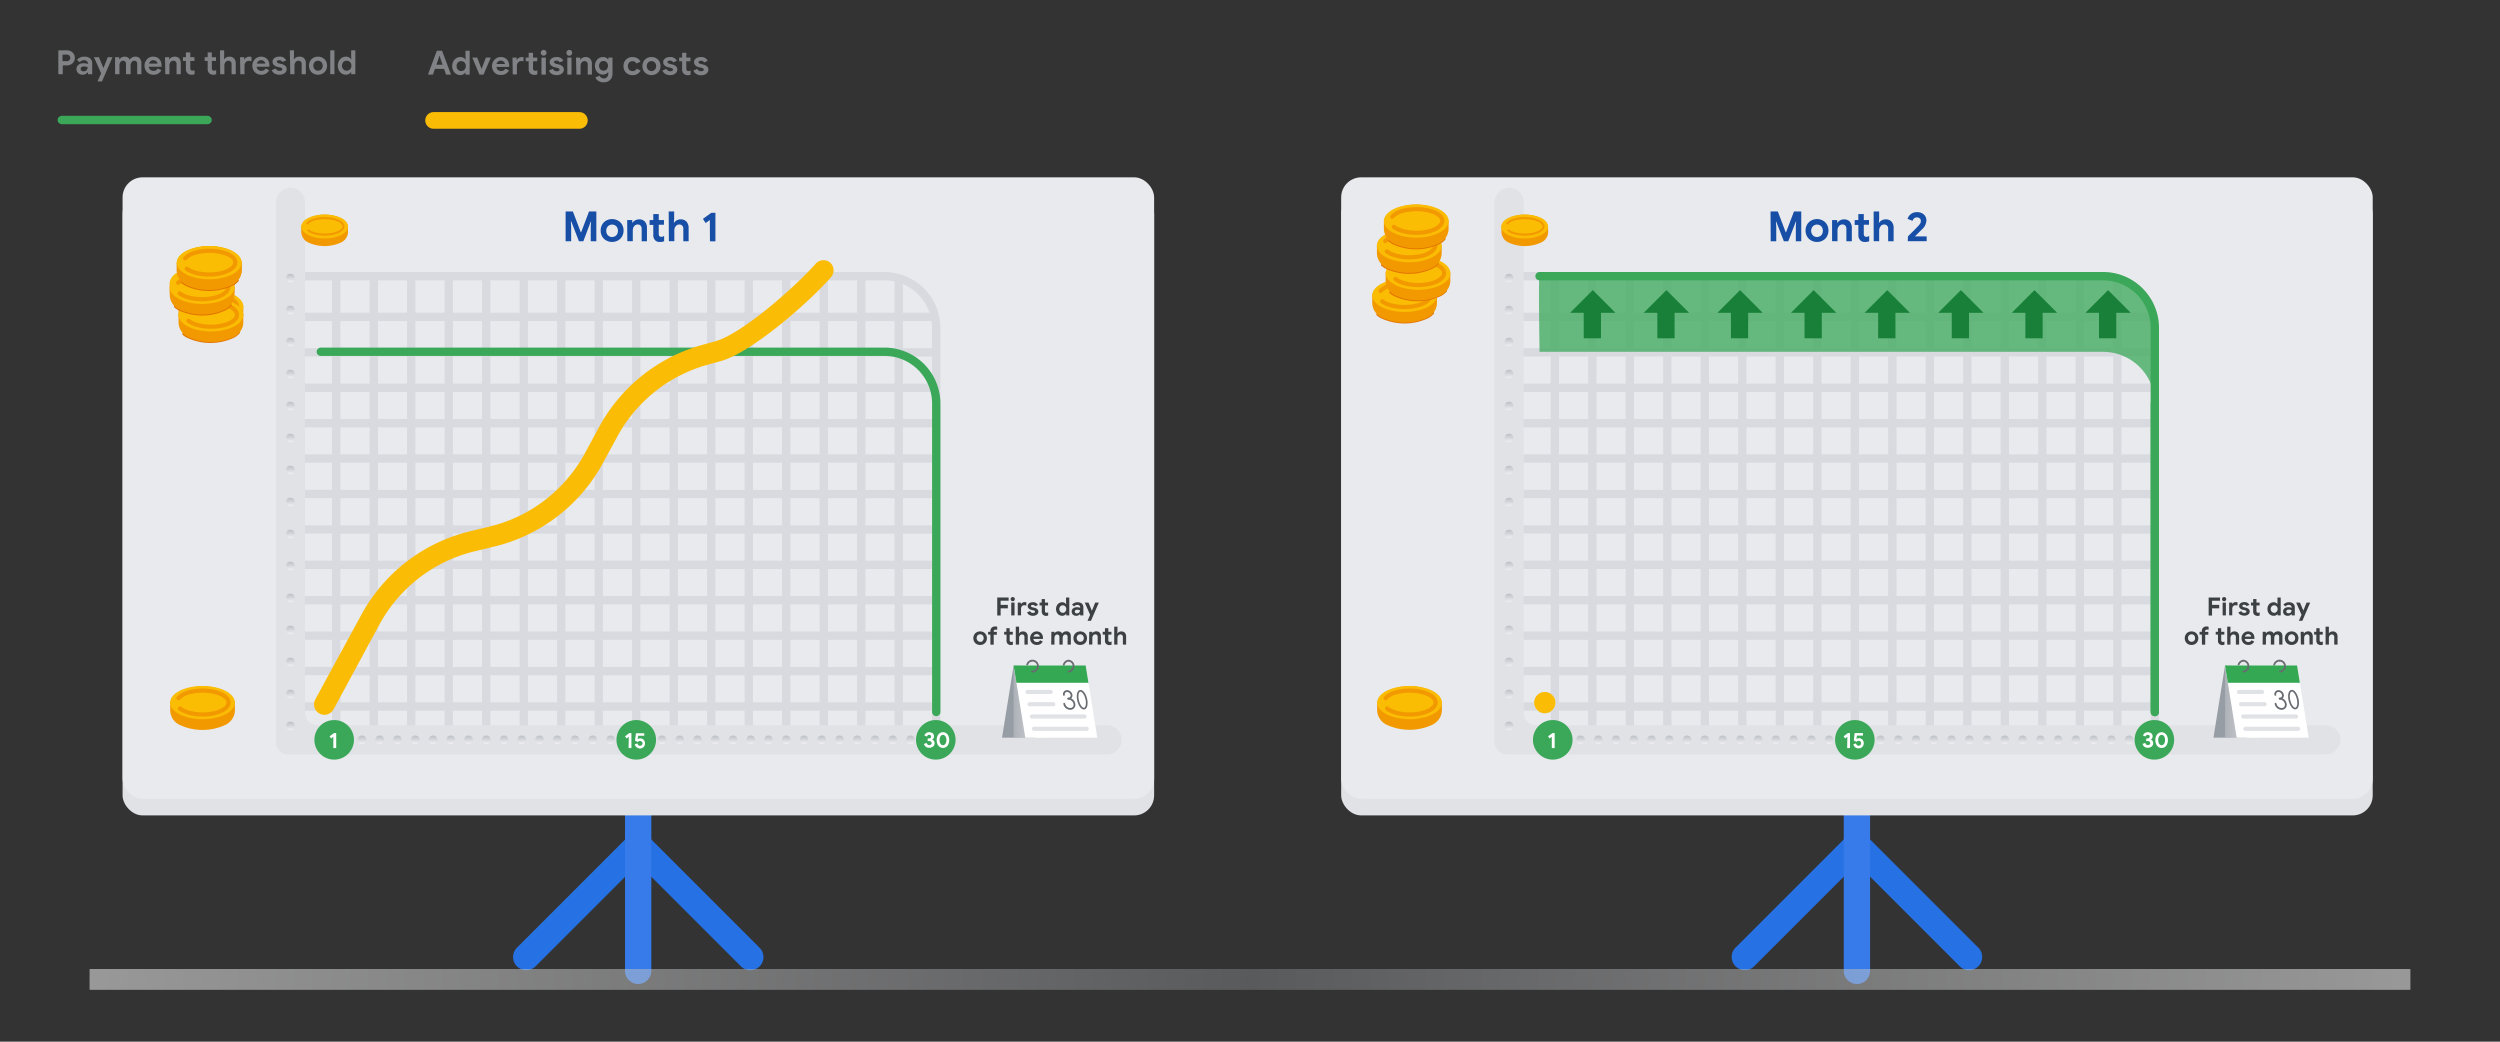 <svg xmlns="http://www.w3.org/2000/svg" xmlns:xlink="http://www.w3.org/1999/xlink" viewBox="0 0 600 250"><rect x="0" y="0" width="600" height="250" fill="#333333" stroke="none"/><defs><style>.cls-1,.cls-2{opacity:0.2;}.cls-1{fill:url(#linear-gradient);}.cls-2{fill:url(#linear-gradient-2);}.cls-3{isolation:isolate;}.cls-4{fill:#2671e3;}.cls-5{fill:#377ae9;}.cls-6{fill:#e1e2e6;}.cls-7{fill:#e8eaed;}.cls-8{mask:url(#mask);}.cls-9{fill:#979da5;}.cls-10{mask:url(#mask-2);}.cls-11,.cls-12,.cls-44,.cls-52{opacity:0.5;mix-blend-mode:multiply;}.cls-11{fill:url(#linear-gradient-3);}.cls-13{fill:url(#linear-gradient-4);}.cls-14{fill:url(#linear-gradient-5);}.cls-15{fill:url(#linear-gradient-6);}.cls-16{fill:url(#linear-gradient-7);}.cls-17{fill:url(#linear-gradient-8);}.cls-18{fill:url(#linear-gradient-9);}.cls-19{fill:url(#linear-gradient-10);}.cls-20{fill:url(#linear-gradient-11);}.cls-21{fill:url(#linear-gradient-12);}.cls-22{fill:url(#linear-gradient-13);}.cls-23{fill:url(#linear-gradient-14);}.cls-24{fill:url(#linear-gradient-15);}.cls-25{fill:url(#linear-gradient-16);}.cls-26{fill:url(#linear-gradient-17);}.cls-27{fill:url(#linear-gradient-18);}.cls-28{fill:url(#linear-gradient-19);}.cls-29{fill:url(#linear-gradient-20);}.cls-30{fill:url(#linear-gradient-21);}.cls-31{fill:url(#linear-gradient-22);}.cls-32{fill:url(#linear-gradient-23);}.cls-33{fill:url(#linear-gradient-24);}.cls-34{fill:url(#linear-gradient-25);}.cls-35{fill:url(#linear-gradient-26);}.cls-36{fill:url(#linear-gradient-27);}.cls-37{fill:url(#linear-gradient-28);}.cls-38{fill:url(#linear-gradient-29);}.cls-39{fill:url(#linear-gradient-30);}.cls-40{fill:url(#linear-gradient-31);}.cls-41{fill:url(#linear-gradient-32);}.cls-42{fill:url(#linear-gradient-33);}.cls-121,.cls-125,.cls-43,.cls-47,.cls-48,.cls-49,.cls-50,.cls-53,.cls-56,.cls-57{fill:none;}.cls-43,.cls-47,.cls-48,.cls-50{stroke:#686c71;}.cls-121,.cls-125,.cls-43,.cls-47,.cls-49,.cls-53,.cls-56,.cls-57{stroke-miterlimit:10;}.cls-43,.cls-47,.cls-48{stroke-width:0.44px;}.cls-44{fill:url(#linear-gradient-34);}.cls-45{fill:#fff;}.cls-46{fill:#34a853;}.cls-121,.cls-125,.cls-47,.cls-48,.cls-49,.cls-50,.cls-53,.cls-56,.cls-57{stroke-linecap:round;}.cls-48,.cls-50{stroke-linejoin:round;}.cls-49{stroke:#e1e2e6;}.cls-50{stroke-width:0.41px;}.cls-51{fill:#3c4043;}.cls-52{fill:url(#linear-gradient-35);}.cls-53{stroke:#e37400;}.cls-53,.cls-57{stroke-width:0.5px;}.cls-54{fill:#f29900;}.cls-55{fill:#fbbc04;}.cls-56,.cls-57{stroke:#f29900;}.cls-58{fill:#174ea6;}.cls-59{fill:#fbbc05;}.cls-122,.cls-60{fill:#3ba859;}.cls-61{fill:url(#linear-gradient-36);}.cls-62{fill:url(#linear-gradient-37);}.cls-63{fill:url(#linear-gradient-38);}.cls-64{fill:url(#linear-gradient-39);}.cls-65{fill:url(#linear-gradient-40);}.cls-66{fill:url(#linear-gradient-41);}.cls-67{fill:url(#linear-gradient-42);}.cls-68{fill:url(#linear-gradient-43);}.cls-69{fill:url(#linear-gradient-44);}.cls-70{fill:url(#linear-gradient-45);}.cls-71{fill:url(#linear-gradient-46);}.cls-72{fill:url(#linear-gradient-47);}.cls-73{fill:url(#linear-gradient-48);}.cls-74{fill:url(#linear-gradient-49);}.cls-75{fill:url(#linear-gradient-50);}.cls-76{fill:url(#linear-gradient-51);}.cls-77{fill:url(#linear-gradient-52);}.cls-78{fill:url(#linear-gradient-53);}.cls-79{fill:url(#linear-gradient-54);}.cls-80{fill:url(#linear-gradient-55);}.cls-81{fill:url(#linear-gradient-56);}.cls-82{fill:url(#linear-gradient-57);}.cls-83{fill:url(#linear-gradient-58);}.cls-84{fill:url(#linear-gradient-59);}.cls-85{fill:url(#linear-gradient-60);}.cls-86{fill:url(#linear-gradient-61);}.cls-87{fill:url(#linear-gradient-62);}.cls-88{fill:url(#linear-gradient-63);}.cls-89{fill:url(#linear-gradient-64);}.cls-90{fill:url(#linear-gradient-65);}.cls-91{fill:url(#linear-gradient-66);}.cls-92{fill:url(#linear-gradient-67);}.cls-93{fill:url(#linear-gradient-68);}.cls-94{fill:url(#linear-gradient-69);}.cls-95{fill:url(#linear-gradient-70);}.cls-96{fill:url(#linear-gradient-71);}.cls-97{fill:url(#linear-gradient-72);}.cls-98{fill:url(#linear-gradient-73);}.cls-99{fill:url(#linear-gradient-74);}.cls-100{fill:url(#linear-gradient-75);}.cls-101{fill:url(#linear-gradient-76);}.cls-102{fill:url(#linear-gradient-77);}.cls-103{fill:url(#linear-gradient-78);}.cls-104{fill:url(#linear-gradient-79);}.cls-105{fill:url(#linear-gradient-80);}.cls-106{fill:url(#linear-gradient-81);}.cls-107{fill:url(#linear-gradient-82);}.cls-108{fill:url(#linear-gradient-83);}.cls-109{fill:url(#linear-gradient-84);}.cls-110{fill:url(#linear-gradient-85);}.cls-111{fill:url(#linear-gradient-86);}.cls-112{fill:url(#linear-gradient-87);}.cls-113{fill:url(#linear-gradient-88);}.cls-114{fill:url(#linear-gradient-89);}.cls-115{fill:url(#linear-gradient-90);}.cls-116{fill:url(#linear-gradient-91);}.cls-117{fill:url(#linear-gradient-92);}.cls-118{fill:url(#linear-gradient-93);}.cls-119{fill:url(#linear-gradient-94);}.cls-120{fill:url(#linear-gradient-95);}.cls-121{stroke:#3ba859;stroke-width:2px;}.cls-122{fill-opacity:0.75;}.cls-123{fill:#188038;}.cls-124{fill:#808285;}.cls-125{stroke:#fbbc05;stroke-width:4px;}</style><linearGradient id="linear-gradient" x1="145.2" y1="176.56" x2="145.2" y2="56.56" gradientUnits="userSpaceOnUse"><stop offset="0"/><stop offset="1" stop-color="#fff"/></linearGradient><linearGradient id="linear-gradient-2" x1="437.66" y1="176.56" x2="437.66" y2="56.56" xlink:href="#linear-gradient"/><mask id="mask" x="27.7" y="56.56" width="235" height="121.5" maskUnits="userSpaceOnUse"><rect class="cls-1" x="27.7" y="56.56" width="235" height="120"/></mask><mask id="mask-2" x="320.16" y="56.56" width="235" height="121.5" maskUnits="userSpaceOnUse"><rect class="cls-2" x="320.16" y="56.56" width="235" height="120"/></mask><linearGradient id="linear-gradient-3" x1="21.5" y1="235.06" x2="578.5" y2="235.06" gradientUnits="userSpaceOnUse"><stop offset="0" stop-color="#fff"/><stop offset="0.5" stop-color="#808285"/><stop offset="1" stop-color="#fff"/></linearGradient><linearGradient id="linear-gradient-4" x1="-777.77" y1="-1053.8" x2="-775.69" y2="-1053.8" gradientTransform="translate(1123.5 -602.5) rotate(-90)" gradientUnits="userSpaceOnUse"><stop offset="0" stop-color="#fff"/><stop offset="1" stop-color="#979da5"/></linearGradient><linearGradient id="linear-gradient-5" x1="-770.09" y1="-1053.8" x2="-768.01" y2="-1053.8" xlink:href="#linear-gradient-4"/><linearGradient id="linear-gradient-6" x1="-762.41" y1="-1053.8" x2="-760.33" y2="-1053.8" xlink:href="#linear-gradient-4"/><linearGradient id="linear-gradient-7" x1="-754.73" y1="-1053.8" x2="-752.65" y2="-1053.8" xlink:href="#linear-gradient-4"/><linearGradient id="linear-gradient-8" x1="-747.06" y1="-1053.8" x2="-744.97" y2="-1053.8" xlink:href="#linear-gradient-4"/><linearGradient id="linear-gradient-9" x1="-739.38" y1="-1053.8" x2="-737.29" y2="-1053.8" xlink:href="#linear-gradient-4"/><linearGradient id="linear-gradient-10" x1="-731.7" y1="-1053.8" x2="-729.61" y2="-1053.8" xlink:href="#linear-gradient-4"/><linearGradient id="linear-gradient-11" x1="-724.02" y1="-1053.8" x2="-721.94" y2="-1053.8" xlink:href="#linear-gradient-4"/><linearGradient id="linear-gradient-12" x1="-716.34" y1="-1053.8" x2="-714.26" y2="-1053.8" xlink:href="#linear-gradient-4"/><linearGradient id="linear-gradient-13" x1="-708.66" y1="-1053.8" x2="-706.58" y2="-1053.8" xlink:href="#linear-gradient-4"/><linearGradient id="linear-gradient-14" x1="-700.98" y1="-1053.8" x2="-698.9" y2="-1053.8" xlink:href="#linear-gradient-4"/><linearGradient id="linear-gradient-15" x1="-693.31" y1="-1053.8" x2="-691.22" y2="-1053.8" xlink:href="#linear-gradient-4"/><linearGradient id="linear-gradient-16" x1="-685.63" y1="-1053.8" x2="-683.54" y2="-1053.8" xlink:href="#linear-gradient-4"/><linearGradient id="linear-gradient-17" x1="-677.95" y1="-1053.8" x2="-675.86" y2="-1053.8" xlink:href="#linear-gradient-4"/><linearGradient id="linear-gradient-18" x1="-670.27" y1="-1053.8" x2="-668.19" y2="-1053.8" xlink:href="#linear-gradient-4"/><linearGradient id="linear-gradient-19" x1="-777.77" y1="-761.34" x2="-775.69" y2="-761.34" xlink:href="#linear-gradient-4"/><linearGradient id="linear-gradient-20" x1="-770.09" y1="-761.34" x2="-768.01" y2="-761.34" xlink:href="#linear-gradient-4"/><linearGradient id="linear-gradient-21" x1="-762.41" y1="-761.34" x2="-760.33" y2="-761.34" xlink:href="#linear-gradient-4"/><linearGradient id="linear-gradient-22" x1="-754.73" y1="-761.34" x2="-752.65" y2="-761.34" xlink:href="#linear-gradient-4"/><linearGradient id="linear-gradient-23" x1="-747.06" y1="-761.34" x2="-744.97" y2="-761.34" xlink:href="#linear-gradient-4"/><linearGradient id="linear-gradient-24" x1="-739.38" y1="-761.34" x2="-737.29" y2="-761.34" xlink:href="#linear-gradient-4"/><linearGradient id="linear-gradient-25" x1="-731.7" y1="-761.34" x2="-729.61" y2="-761.34" xlink:href="#linear-gradient-4"/><linearGradient id="linear-gradient-26" x1="-724.02" y1="-761.34" x2="-721.94" y2="-761.34" xlink:href="#linear-gradient-4"/><linearGradient id="linear-gradient-27" x1="-716.34" y1="-761.34" x2="-714.26" y2="-761.34" xlink:href="#linear-gradient-4"/><linearGradient id="linear-gradient-28" x1="-708.66" y1="-761.34" x2="-706.58" y2="-761.34" xlink:href="#linear-gradient-4"/><linearGradient id="linear-gradient-29" x1="-700.98" y1="-761.34" x2="-698.9" y2="-761.34" xlink:href="#linear-gradient-4"/><linearGradient id="linear-gradient-30" x1="-693.31" y1="-761.34" x2="-691.22" y2="-761.34" xlink:href="#linear-gradient-4"/><linearGradient id="linear-gradient-31" x1="-685.63" y1="-761.34" x2="-683.54" y2="-761.34" xlink:href="#linear-gradient-4"/><linearGradient id="linear-gradient-32" x1="-677.95" y1="-761.34" x2="-675.86" y2="-761.34" xlink:href="#linear-gradient-4"/><linearGradient id="linear-gradient-33" x1="-670.27" y1="-761.34" x2="-668.19" y2="-761.34" xlink:href="#linear-gradient-4"/><linearGradient id="linear-gradient-34" x1="247.92" y1="168.37" x2="239.78" y2="168.37" gradientTransform="matrix(1, 0, 0, 1, 0, 0)" xlink:href="#linear-gradient-4"/><linearGradient id="linear-gradient-35" x1="538.66" y1="168.37" x2="530.52" y2="168.37" gradientTransform="matrix(1, 0, 0, 1, 0, 0)" xlink:href="#linear-gradient-4"/><linearGradient id="linear-gradient-36" x1="86.87" y1="178.6" x2="86.87" y2="176.52" gradientTransform="matrix(1, 0, 0, 1, 0, 0)" xlink:href="#linear-gradient-4"/><linearGradient id="linear-gradient-37" x1="91.13" y1="178.6" x2="91.13" y2="176.52" gradientTransform="matrix(1, 0, 0, 1, 0, 0)" xlink:href="#linear-gradient-4"/><linearGradient id="linear-gradient-38" x1="95.39" y1="178.6" x2="95.39" y2="176.52" gradientTransform="matrix(1, 0, 0, 1, 0, 0)" xlink:href="#linear-gradient-4"/><linearGradient id="linear-gradient-39" x1="99.65" y1="178.6" x2="99.65" y2="176.52" gradientTransform="matrix(1, 0, 0, 1, 0, 0)" xlink:href="#linear-gradient-4"/><linearGradient id="linear-gradient-40" x1="103.92" y1="178.6" x2="103.92" y2="176.52" gradientTransform="matrix(1, 0, 0, 1, 0, 0)" xlink:href="#linear-gradient-4"/><linearGradient id="linear-gradient-41" x1="108.18" y1="178.6" x2="108.18" y2="176.52" gradientTransform="matrix(1, 0, 0, 1, 0, 0)" xlink:href="#linear-gradient-4"/><linearGradient id="linear-gradient-42" x1="112.44" y1="178.6" x2="112.44" y2="176.52" gradientTransform="matrix(1, 0, 0, 1, 0, 0)" xlink:href="#linear-gradient-4"/><linearGradient id="linear-gradient-43" x1="116.7" y1="178.6" x2="116.7" y2="176.52" gradientTransform="matrix(1, 0, 0, 1, 0, 0)" xlink:href="#linear-gradient-4"/><linearGradient id="linear-gradient-44" x1="120.96" y1="178.6" x2="120.96" y2="176.52" gradientTransform="matrix(1, 0, 0, 1, 0, 0)" xlink:href="#linear-gradient-4"/><linearGradient id="linear-gradient-45" x1="125.22" y1="178.6" x2="125.22" y2="176.52" gradientTransform="matrix(1, 0, 0, 1, 0, 0)" xlink:href="#linear-gradient-4"/><linearGradient id="linear-gradient-46" x1="129.49" y1="178.6" x2="129.49" y2="176.52" gradientTransform="matrix(1, 0, 0, 1, 0, 0)" xlink:href="#linear-gradient-4"/><linearGradient id="linear-gradient-47" x1="133.75" y1="178.6" x2="133.75" y2="176.52" gradientTransform="matrix(1, 0, 0, 1, 0, 0)" xlink:href="#linear-gradient-4"/><linearGradient id="linear-gradient-48" x1="138.01" y1="178.6" x2="138.01" y2="176.52" gradientTransform="matrix(1, 0, 0, 1, 0, 0)" xlink:href="#linear-gradient-4"/><linearGradient id="linear-gradient-49" x1="142.27" y1="178.6" x2="142.27" y2="176.52" gradientTransform="matrix(1, 0, 0, 1, 0, 0)" xlink:href="#linear-gradient-4"/><linearGradient id="linear-gradient-50" x1="146.53" y1="178.6" x2="146.53" y2="176.52" gradientTransform="matrix(1, 0, 0, 1, 0, 0)" xlink:href="#linear-gradient-4"/><linearGradient id="linear-gradient-51" x1="158.87" y1="178.6" x2="158.87" y2="176.52" gradientTransform="matrix(1, 0, 0, 1, 0, 0)" xlink:href="#linear-gradient-4"/><linearGradient id="linear-gradient-52" x1="163.13" y1="178.6" x2="163.13" y2="176.52" gradientTransform="matrix(1, 0, 0, 1, 0, 0)" xlink:href="#linear-gradient-4"/><linearGradient id="linear-gradient-53" x1="167.39" y1="178.6" x2="167.39" y2="176.52" gradientTransform="matrix(1, 0, 0, 1, 0, 0)" xlink:href="#linear-gradient-4"/><linearGradient id="linear-gradient-54" x1="171.65" y1="178.6" x2="171.65" y2="176.52" gradientTransform="matrix(1, 0, 0, 1, 0, 0)" xlink:href="#linear-gradient-4"/><linearGradient id="linear-gradient-55" x1="175.92" y1="178.6" x2="175.92" y2="176.52" gradientTransform="matrix(1, 0, 0, 1, 0, 0)" xlink:href="#linear-gradient-4"/><linearGradient id="linear-gradient-56" x1="180.18" y1="178.6" x2="180.18" y2="176.52" gradientTransform="matrix(1, 0, 0, 1, 0, 0)" xlink:href="#linear-gradient-4"/><linearGradient id="linear-gradient-57" x1="184.44" y1="178.6" x2="184.44" y2="176.52" gradientTransform="matrix(1, 0, 0, 1, 0, 0)" xlink:href="#linear-gradient-4"/><linearGradient id="linear-gradient-58" x1="188.7" y1="178.6" x2="188.7" y2="176.52" gradientTransform="matrix(1, 0, 0, 1, 0, 0)" xlink:href="#linear-gradient-4"/><linearGradient id="linear-gradient-59" x1="192.96" y1="178.6" x2="192.96" y2="176.52" gradientTransform="matrix(1, 0, 0, 1, 0, 0)" xlink:href="#linear-gradient-4"/><linearGradient id="linear-gradient-60" x1="197.22" y1="178.6" x2="197.22" y2="176.52" gradientTransform="matrix(1, 0, 0, 1, 0, 0)" xlink:href="#linear-gradient-4"/><linearGradient id="linear-gradient-61" x1="201.49" y1="178.6" x2="201.49" y2="176.52" gradientTransform="matrix(1, 0, 0, 1, 0, 0)" xlink:href="#linear-gradient-4"/><linearGradient id="linear-gradient-62" x1="205.75" y1="178.6" x2="205.75" y2="176.52" gradientTransform="matrix(1, 0, 0, 1, 0, 0)" xlink:href="#linear-gradient-4"/><linearGradient id="linear-gradient-63" x1="210.01" y1="178.6" x2="210.01" y2="176.52" gradientTransform="matrix(1, 0, 0, 1, 0, 0)" xlink:href="#linear-gradient-4"/><linearGradient id="linear-gradient-64" x1="214.27" y1="178.6" x2="214.27" y2="176.52" gradientTransform="matrix(1, 0, 0, 1, 0, 0)" xlink:href="#linear-gradient-4"/><linearGradient id="linear-gradient-65" x1="218.53" y1="178.6" x2="218.53" y2="176.52" gradientTransform="matrix(1, 0, 0, 1, 0, 0)" xlink:href="#linear-gradient-4"/><linearGradient id="linear-gradient-66" x1="379.33" y1="178.6" x2="379.33" y2="176.52" gradientTransform="matrix(1, 0, 0, 1, 0, 0)" xlink:href="#linear-gradient-4"/><linearGradient id="linear-gradient-67" x1="383.59" y1="178.6" x2="383.59" y2="176.52" gradientTransform="matrix(1, 0, 0, 1, 0, 0)" xlink:href="#linear-gradient-4"/><linearGradient id="linear-gradient-68" x1="387.85" y1="178.6" x2="387.85" y2="176.52" gradientTransform="matrix(1, 0, 0, 1, 0, 0)" xlink:href="#linear-gradient-4"/><linearGradient id="linear-gradient-69" x1="392.11" y1="178.6" x2="392.11" y2="176.52" gradientTransform="matrix(1, 0, 0, 1, 0, 0)" xlink:href="#linear-gradient-4"/><linearGradient id="linear-gradient-70" x1="396.38" y1="178.6" x2="396.38" y2="176.52" gradientTransform="matrix(1, 0, 0, 1, 0, 0)" xlink:href="#linear-gradient-4"/><linearGradient id="linear-gradient-71" x1="400.64" y1="178.6" x2="400.64" y2="176.52" gradientTransform="matrix(1, 0, 0, 1, 0, 0)" xlink:href="#linear-gradient-4"/><linearGradient id="linear-gradient-72" x1="404.9" y1="178.6" x2="404.9" y2="176.52" gradientTransform="matrix(1, 0, 0, 1, 0, 0)" xlink:href="#linear-gradient-4"/><linearGradient id="linear-gradient-73" x1="409.16" y1="178.6" x2="409.16" y2="176.52" gradientTransform="matrix(1, 0, 0, 1, 0, 0)" xlink:href="#linear-gradient-4"/><linearGradient id="linear-gradient-74" x1="413.42" y1="178.6" x2="413.42" y2="176.52" gradientTransform="matrix(1, 0, 0, 1, 0, 0)" xlink:href="#linear-gradient-4"/><linearGradient id="linear-gradient-75" x1="417.69" y1="178.6" x2="417.69" y2="176.52" gradientTransform="matrix(1, 0, 0, 1, 0, 0)" xlink:href="#linear-gradient-4"/><linearGradient id="linear-gradient-76" x1="421.95" y1="178.6" x2="421.95" y2="176.52" gradientTransform="matrix(1, 0, 0, 1, 0, 0)" xlink:href="#linear-gradient-4"/><linearGradient id="linear-gradient-77" x1="426.21" y1="178.6" x2="426.21" y2="176.52" gradientTransform="matrix(1, 0, 0, 1, 0, 0)" xlink:href="#linear-gradient-4"/><linearGradient id="linear-gradient-78" x1="430.47" y1="178.6" x2="430.47" y2="176.52" gradientTransform="matrix(1, 0, 0, 1, 0, 0)" xlink:href="#linear-gradient-4"/><linearGradient id="linear-gradient-79" x1="434.73" y1="178.6" x2="434.73" y2="176.52" gradientTransform="matrix(1, 0, 0, 1, 0, 0)" xlink:href="#linear-gradient-4"/><linearGradient id="linear-gradient-80" x1="438.99" y1="178.6" x2="438.99" y2="176.52" gradientTransform="matrix(1, 0, 0, 1, 0, 0)" xlink:href="#linear-gradient-4"/><linearGradient id="linear-gradient-81" x1="451.33" y1="178.6" x2="451.33" y2="176.52" gradientTransform="matrix(1, 0, 0, 1, 0, 0)" xlink:href="#linear-gradient-4"/><linearGradient id="linear-gradient-82" x1="455.59" y1="178.6" x2="455.59" y2="176.52" gradientTransform="matrix(1, 0, 0, 1, 0, 0)" xlink:href="#linear-gradient-4"/><linearGradient id="linear-gradient-83" x1="459.85" y1="178.6" x2="459.85" y2="176.52" gradientTransform="matrix(1, 0, 0, 1, 0, 0)" xlink:href="#linear-gradient-4"/><linearGradient id="linear-gradient-84" x1="464.11" y1="178.6" x2="464.11" y2="176.52" gradientTransform="matrix(1, 0, 0, 1, 0, 0)" xlink:href="#linear-gradient-4"/><linearGradient id="linear-gradient-85" x1="468.38" y1="178.6" x2="468.38" y2="176.52" gradientTransform="matrix(1, 0, 0, 1, 0, 0)" xlink:href="#linear-gradient-4"/><linearGradient id="linear-gradient-86" x1="472.64" y1="178.6" x2="472.64" y2="176.52" gradientTransform="matrix(1, 0, 0, 1, 0, 0)" xlink:href="#linear-gradient-4"/><linearGradient id="linear-gradient-87" x1="476.9" y1="178.6" x2="476.9" y2="176.52" gradientTransform="matrix(1, 0, 0, 1, 0, 0)" xlink:href="#linear-gradient-4"/><linearGradient id="linear-gradient-88" x1="481.16" y1="178.6" x2="481.16" y2="176.52" gradientTransform="matrix(1, 0, 0, 1, 0, 0)" xlink:href="#linear-gradient-4"/><linearGradient id="linear-gradient-89" x1="485.42" y1="178.6" x2="485.42" y2="176.52" gradientTransform="matrix(1, 0, 0, 1, 0, 0)" xlink:href="#linear-gradient-4"/><linearGradient id="linear-gradient-90" x1="489.69" y1="178.6" x2="489.69" y2="176.52" gradientTransform="matrix(1, 0, 0, 1, 0, 0)" xlink:href="#linear-gradient-4"/><linearGradient id="linear-gradient-91" x1="493.95" y1="178.6" x2="493.95" y2="176.52" gradientTransform="matrix(1, 0, 0, 1, 0, 0)" xlink:href="#linear-gradient-4"/><linearGradient id="linear-gradient-92" x1="498.21" y1="178.6" x2="498.21" y2="176.52" gradientTransform="matrix(1, 0, 0, 1, 0, 0)" xlink:href="#linear-gradient-4"/><linearGradient id="linear-gradient-93" x1="502.47" y1="178.6" x2="502.47" y2="176.52" gradientTransform="matrix(1, 0, 0, 1, 0, 0)" xlink:href="#linear-gradient-4"/><linearGradient id="linear-gradient-94" x1="506.73" y1="178.6" x2="506.73" y2="176.52" gradientTransform="matrix(1, 0, 0, 1, 0, 0)" xlink:href="#linear-gradient-4"/><linearGradient id="linear-gradient-95" x1="510.99" y1="178.6" x2="510.99" y2="176.52" gradientTransform="matrix(1, 0, 0, 1, 0, 0)" xlink:href="#linear-gradient-4"/></defs><g class="cls-3"><g id="Dollar_Sign" data-name="Dollar Sign"><path class="cls-4" d="M136.36,194.61h6.32a0,0,0,0,1,0,0v40.54a3.16,3.16,0,0,1-3.16,3.16h0a3.16,3.16,0,0,1-3.16-3.16V194.61A0,0,0,0,1,136.36,194.61Z" transform="translate(193.92 -35.25) rotate(45)"/><path class="cls-4" d="M163.73,194.61H170a0,0,0,0,1,0,0v40.54a3.16,3.16,0,0,1-3.16,3.16h0a3.16,3.16,0,0,1-3.16-3.16V194.61A0,0,0,0,1,163.73,194.61Z" transform="translate(-104.18 181.4) rotate(-45)"/><path class="cls-5" d="M150,183.56h6.32a0,0,0,0,1,0,0V233a3.16,3.16,0,0,1-3.16,3.16h0A3.16,3.16,0,0,1,150,233V183.56A0,0,0,0,1,150,183.56Z"/><rect class="cls-6" x="29.42" y="46.56" width="247.57" height="149.14" rx="4.8"/><rect class="cls-7" x="29.42" y="42.56" width="247.57" height="149.14" rx="4.8"/><g class="cls-8"><path class="cls-9" d="M212.25,65.28H68.7v2h11v7.78h-10v2h10v6.5h-10v2h10v6.5h-10v2h10v6.5h-10v2h10v6.5h-10v2h10v6.5h-10v2h10v6.5h-10v2h10v6.5h-10v2h10v6.5h-10v2h10v6.5h-10v2h10v6.5h-10v2h10v6.5h-10v2h10v7h2v-7h7v7h2v-7h7v7h2v-7h7v7h2v-7h7v7h2v-7h7v7h2v-7h7v7h2v-7h7v7h2v-7h7v7h2v-7h7v7h2v-7h7v7h2v-7h7v7h2v-7h7v7h2v-7h7v7h2v-7h7v7h2v-7h7v7h2v-7h7v7.5h2V78.73A13.46,13.46,0,0,0,212.25,65.28Zm10.84,9.78H216.7V68.18A11.52,11.52,0,0,1,223.09,75.06Zm.61,3.67v4.83h-7v-6.5h6.87A11.52,11.52,0,0,1,223.7,78.73Zm-54,38.83h-7v-6.5h7Zm2-6.5h7v6.5h-7Zm-27,0h7v6.5h-7Zm-2,6.5h-7v-6.5h7Zm11-6.5h7v6.5h-7Zm9-2v-6.5h7v6.5Zm-2,0h-7v-6.5h7Zm-9,0h-7v-6.5h7Zm-9,0h-7v-6.5h7Zm-9,0h-7v-6.5h7Zm0,2v6.5h-7v-6.5Zm0,8.5v6.5h-7v-6.5Zm2,0h7v6.5h-7Zm9,0h7v6.5h-7Zm9,0h7v6.5h-7Zm9,0h7v6.5h-7Zm9,0h7v6.5h-7Zm9,0h7v6.5h-7Zm0-2v-6.5h7v6.5Zm0-8.5v-6.5h7v6.5Zm-2,0h-7v-6.5h7Zm-7-8.5v-6.5h7v6.5Zm-2,0h-7v-6.5h7Zm-9,0h-7v-6.5h7Zm-9,0h-7v-6.5h7Zm-9,0h-7v-6.5h7Zm-9,0h-7v-6.5h7Zm-9,0h-7v-6.5h7Zm0,2v6.5h-7v-6.5Zm0,8.5v6.5h-7v-6.5Zm0,8.5v6.5h-7v-6.5Zm0,8.5v6.5h-7v-6.5Zm2,0h7v6.5h-7Zm9,0h7v6.5h-7Zm9,0h7v6.5h-7Zm9,0h7v6.5h-7Zm9,0h7v6.5h-7Zm9,0h7v6.5h-7Zm9,0h7v6.5h-7Zm9,0h7v6.5h-7Zm0-2v-6.5h7v6.5Zm0-8.5v-6.5h7v6.5Zm0-8.5v-6.5h7v6.5Zm0-8.5v-6.5h7v6.5Zm-2,0h-7v-6.5h7Zm-7-8.5v-6.5h7v6.5Zm-2,0h-7v-6.5h7Zm-9,0h-7v-6.5h7Zm-9,0h-7v-6.5h7Zm-9,0h-7v-6.5h7Zm-9,0h-7v-6.5h7Zm-9,0h-7v-6.5h7Zm-9,0h-7v-6.5h7Zm-9,0h-7v-6.5h7Zm0,2v6.5h-7v-6.5Zm0,8.5v6.5h-7v-6.5Zm0,8.5v6.5h-7v-6.5Zm0,8.5v6.5h-7v-6.5Zm0,8.5v6.5h-7v-6.5Zm0,8.5v6.5h-7v-6.5Zm2,0h7v6.5h-7Zm9,0h7v6.5h-7Zm9,0h7v6.5h-7Zm9,0h7v6.5h-7Zm9,0h7v6.5h-7Zm9,0h7v6.5h-7Zm9,0h7v6.5h-7Zm9,0h7v6.5h-7Zm9,0h7v6.5h-7Zm9,0h7v6.5h-7Zm0-2v-6.5h7v6.5Zm0-8.5v-6.5h7v6.5Zm0-8.5v-6.5h7v6.5Zm0-8.5v-6.5h7v6.5Zm0-8.5v-6.5h7v6.5Zm0-8.5v-6.5h7v6.5Zm-2,0h-7v-6.5h7Zm-7-8.5v-6.5h7v6.5Zm-2,0h-7v-6.5h7Zm-9,0h-7v-6.5h7Zm-9,0h-7v-6.5h7Zm-9,0h-7v-6.5h7Zm-9,0h-7v-6.5h7Zm-9,0h-7v-6.5h7Zm-9,0h-7v-6.5h7Zm-9,0h-7v-6.5h7Zm-9,0h-7v-6.5h7Zm-9,0h-7v-6.5h7Zm0,2v6.5h-7v-6.5Zm0,8.5v6.5h-7v-6.5Zm0,8.5v6.5h-7v-6.5Zm0,8.5v6.5h-7v-6.5Zm0,8.5v6.5h-7v-6.5Zm0,8.5v6.5h-7v-6.5Zm0,8.5v6.5h-7v-6.5Zm0,8.5v6.5h-7v-6.5Zm2,0h7v6.5h-7Zm9,0h7v6.5h-7Zm9,0h7v6.5h-7Zm9,0h7v6.5h-7Zm9,0h7v6.5h-7Zm9,0h7v6.5h-7Zm9,0h7v6.5h-7Zm9,0h7v6.5h-7Zm9,0h7v6.5h-7Zm9,0h7v6.5h-7Zm9,0h7v6.5h-7Zm9,0h7v6.5h-7Zm0-2v-6.5h7v6.5Zm0-8.5v-6.5h7v6.5Zm0-8.5v-6.5h7v6.5Zm0-8.5v-6.5h7v6.5Zm0-8.5v-6.5h7v6.5Zm0-8.5v-6.5h7v6.5Zm0-8.5v-6.5h7v6.5Zm0-8.5v-6.5h7v6.5Zm-2,0h-7v-6.5h7Zm-7-8.5V67.28h7v7.78Zm-2,0h-7V67.28h7Zm-9,0h-7V67.28h7Zm-9,0h-7V67.28h7Zm-9,0h-7V67.28h7Zm-9,0h-7V67.28h7Zm-9,0h-7V67.28h7Zm-9,0h-7V67.28h7Zm-9,0h-7V67.28h7Zm-9,0h-7V67.28h7Zm-9,0h-7V67.28h7Zm-9,0h-7V67.28h7Zm-9,0h-7V67.28h7Zm0,2v6.5h-7v-6.5Zm0,8.5v6.5h-7v-6.5Zm0,8.5v6.5h-7v-6.5Zm0,8.5v6.5h-7v-6.5Zm0,8.5v6.5h-7v-6.5Zm0,8.5v6.5h-7v-6.5Zm0,8.5v6.5h-7v-6.5Zm0,8.5v6.5h-7v-6.5Zm0,8.5v6.5h-7v-6.5Zm0,8.5v6.5h-7v-6.5Zm2,0h7v6.5h-7Zm9,0h7v6.5h-7Zm9,0h7v6.5h-7Zm9,0h7v6.5h-7Zm9,0h7v6.5h-7Zm9,0h7v6.5h-7Zm9,0h7v6.5h-7Zm9,0h7v6.5h-7Zm9,0h7v6.5h-7Zm9,0h7v6.5h-7Zm9,0h7v6.5h-7Zm9,0h7v6.5h-7Zm9,0h7v6.5h-7Zm9,0h7v6.5h-7Zm0-2v-6.5h7v6.5Zm0-8.5v-6.5h7v6.5Zm0-8.5v-6.5h7v6.5Zm0-8.5v-6.5h7v6.5Zm0-8.5v-6.5h7v6.5Zm0-8.5v-6.5h7v6.5Zm0-8.5v-6.5h7v6.5Zm0-8.5v-6.5h7v6.5Zm-2-24.51v7.51h-7V67.28h4.55A11.64,11.64,0,0,1,214.7,67.55Zm-133-.27h7v7.78h-7Zm0,9.78h7v6.5h-7Zm0,8.5h7v6.5h-7Zm0,8.5h7v6.5h-7Zm0,8.5h7v6.5h-7Zm0,8.5h7v6.5h-7Zm0,8.5h7v6.5h-7Zm0,8.5h7v6.5h-7Zm0,8.5h7v6.5h-7Zm0,8.5h7v6.5h-7Zm0,8.5h7v6.5h-7Zm0,15v-6.5h7v6.5Zm9,0v-6.5h7v6.5Zm9,0v-6.5h7v6.5Zm9,0v-6.5h7v6.5Zm9,0v-6.5h7v6.5Zm9,0v-6.5h7v6.5Zm9,0v-6.5h7v6.5Zm9,0v-6.5h7v6.5Zm9,0v-6.5h7v6.5Zm9,0v-6.5h7v6.5Zm9,0v-6.5h7v6.5Zm9,0v-6.5h7v6.5Zm9,0v-6.5h7v6.5Zm9,0v-6.5h7v6.5Zm9,0v-6.5h7v6.5Zm9,0v-6.5h7v6.5Z"/></g><path class="cls-6" d="M265.61,181.06H69.2a3,3,0,0,1-3-3V48.76a3.62,3.62,0,0,1,3.31-3.69,3.5,3.5,0,0,1,3.69,3.49v122.5a3,3,0,0,0,3,3H265.7a3.51,3.51,0,0,1,3.43,4.23A3.56,3.56,0,0,1,265.61,181.06Z"/><path class="cls-4" d="M428.82,194.61h6.32a0,0,0,0,1,0,0v40.54a3.16,3.16,0,0,1-3.16,3.16h0a3.16,3.16,0,0,1-3.16-3.16V194.61a0,0,0,0,1,0,0Z" transform="translate(279.58 -242.06) rotate(45)"/><path class="cls-4" d="M456.19,194.61h6.32a0,0,0,0,1,0,0v40.54a3.16,3.16,0,0,1-3.16,3.16h0a3.16,3.16,0,0,1-3.16-3.16V194.61a0,0,0,0,1,0,0Z" transform="translate(-18.52 388.21) rotate(-45)"/><path class="cls-5" d="M442.5,183.56h6.32a0,0,0,0,1,0,0V233a3.16,3.16,0,0,1-3.16,3.16h0A3.16,3.16,0,0,1,442.5,233V183.56a0,0,0,0,1,0,0Z"/><rect class="cls-6" x="321.88" y="46.56" width="247.57" height="149.14" rx="4.8"/><rect class="cls-7" x="321.88" y="42.56" width="247.57" height="149.14" rx="4.8"/><g class="cls-10"><path class="cls-9" d="M504.71,65.28H361.16v2h11v7.78h-10v2h10v6.5h-10v2h10v6.5h-10v2h10v6.5h-10v2h10v6.5h-10v2h10v6.5h-10v2h10v6.5h-10v2h10v6.5h-10v2h10v6.5h-10v2h10v6.5h-10v2h10v6.5h-10v2h10v6.5h-10v2h10v7h2v-7h7v7h2v-7h7v7h2v-7h7v7h2v-7h7v7h2v-7h7v7h2v-7h7v7h2v-7h7v7h2v-7h7v7h2v-7h7v7h2v-7h7v7h2v-7h7v7h2v-7h7v7h2v-7h7v7h2v-7h7v7h2v-7h7v7h2v-7h7v7.5h2V78.73A13.46,13.46,0,0,0,504.71,65.28Zm10.84,9.78h-6.39V68.18A11.52,11.52,0,0,1,515.55,75.06Zm.61,3.67v4.83h-7v-6.5H516A11.52,11.52,0,0,1,516.16,78.73Zm-54,38.83h-7v-6.5h7Zm2-6.5h7v6.5h-7Zm-27,0h7v6.5h-7Zm-2,6.5h-7v-6.5h7Zm11-6.5h7v6.5h-7Zm9-2v-6.5h7v6.5Zm-2,0h-7v-6.5h7Zm-9,0h-7v-6.5h7Zm-9,0h-7v-6.5h7Zm-9,0h-7v-6.5h7Zm0,2v6.5h-7v-6.5Zm0,8.5v6.5h-7v-6.5Zm2,0h7v6.5h-7Zm9,0h7v6.5h-7Zm9,0h7v6.5h-7Zm9,0h7v6.5h-7Zm9,0h7v6.5h-7Zm9,0h7v6.5h-7Zm0-2v-6.5h7v6.5Zm0-8.5v-6.5h7v6.5Zm-2,0h-7v-6.5h7Zm-7-8.5v-6.5h7v6.5Zm-2,0h-7v-6.5h7Zm-9,0h-7v-6.5h7Zm-9,0h-7v-6.5h7Zm-9,0h-7v-6.5h7Zm-9,0h-7v-6.5h7Zm-9,0h-7v-6.5h7Zm0,2v6.5h-7v-6.5Zm0,8.5v6.5h-7v-6.5Zm0,8.5v6.5h-7v-6.5Zm0,8.5v6.5h-7v-6.5Zm2,0h7v6.5h-7Zm9,0h7v6.5h-7Zm9,0h7v6.5h-7Zm9,0h7v6.5h-7Zm9,0h7v6.5h-7Zm9,0h7v6.5h-7Zm9,0h7v6.5h-7Zm9,0h7v6.5h-7Zm0-2v-6.5h7v6.5Zm0-8.5v-6.5h7v6.5Zm0-8.5v-6.5h7v6.5Zm0-8.5v-6.5h7v6.5Zm-2,0h-7v-6.5h7Zm-7-8.5v-6.5h7v6.5Zm-2,0h-7v-6.5h7Zm-9,0h-7v-6.5h7Zm-9,0h-7v-6.5h7Zm-9,0h-7v-6.5h7Zm-9,0h-7v-6.5h7Zm-9,0h-7v-6.5h7Zm-9,0h-7v-6.5h7Zm-9,0h-7v-6.5h7Zm0,2v6.5h-7v-6.5Zm0,8.5v6.5h-7v-6.5Zm0,8.5v6.5h-7v-6.5Zm0,8.5v6.5h-7v-6.5Zm0,8.5v6.5h-7v-6.5Zm0,8.5v6.5h-7v-6.5Zm2,0h7v6.5h-7Zm9,0h7v6.5h-7Zm9,0h7v6.5h-7Zm9,0h7v6.5h-7Zm9,0h7v6.5h-7Zm9,0h7v6.5h-7Zm9,0h7v6.5h-7Zm9,0h7v6.5h-7Zm9,0h7v6.5h-7Zm9,0h7v6.5h-7Zm0-2v-6.5h7v6.5Zm0-8.5v-6.5h7v6.5Zm0-8.5v-6.5h7v6.5Zm0-8.5v-6.5h7v6.5Zm0-8.5v-6.5h7v6.5Zm0-8.5v-6.5h7v6.5Zm-2,0h-7v-6.5h7Zm-7-8.5v-6.5h7v6.5Zm-2,0h-7v-6.5h7Zm-9,0h-7v-6.5h7Zm-9,0h-7v-6.5h7Zm-9,0h-7v-6.5h7Zm-9,0h-7v-6.5h7Zm-9,0h-7v-6.5h7Zm-9,0h-7v-6.5h7Zm-9,0h-7v-6.5h7Zm-9,0h-7v-6.5h7Zm-9,0h-7v-6.5h7Zm0,2v6.5h-7v-6.5Zm0,8.5v6.5h-7v-6.5Zm0,8.5v6.5h-7v-6.5Zm0,8.5v6.5h-7v-6.5Zm0,8.5v6.5h-7v-6.5Zm0,8.5v6.5h-7v-6.5Zm0,8.5v6.5h-7v-6.5Zm0,8.5v6.5h-7v-6.5Zm2,0h7v6.5h-7Zm9,0h7v6.5h-7Zm9,0h7v6.5h-7Zm9,0h7v6.5h-7Zm9,0h7v6.5h-7Zm9,0h7v6.5h-7Zm9,0h7v6.5h-7Zm9,0h7v6.5h-7Zm9,0h7v6.5h-7Zm9,0h7v6.5h-7Zm9,0h7v6.5h-7Zm9,0h7v6.5h-7Zm0-2v-6.5h7v6.5Zm0-8.5v-6.5h7v6.5Zm0-8.5v-6.5h7v6.5Zm0-8.5v-6.5h7v6.5Zm0-8.5v-6.5h7v6.5Zm0-8.5v-6.5h7v6.5Zm0-8.5v-6.5h7v6.5Zm0-8.5v-6.5h7v6.5Zm-2,0h-7v-6.5h7Zm-7-8.5V67.28h7v7.78Zm-2,0h-7V67.28h7Zm-9,0h-7V67.28h7Zm-9,0h-7V67.28h7Zm-9,0h-7V67.28h7Zm-9,0h-7V67.28h7Zm-9,0h-7V67.28h7Zm-9,0h-7V67.28h7Zm-9,0h-7V67.28h7Zm-9,0h-7V67.28h7Zm-9,0h-7V67.28h7Zm-9,0h-7V67.28h7Zm-9,0h-7V67.28h7Zm0,2v6.5h-7v-6.5Zm0,8.5v6.5h-7v-6.5Zm0,8.5v6.5h-7v-6.5Zm0,8.5v6.5h-7v-6.5Zm0,8.5v6.5h-7v-6.5Zm0,8.5v6.5h-7v-6.5Zm0,8.5v6.5h-7v-6.5Zm0,8.5v6.5h-7v-6.5Zm0,8.5v6.5h-7v-6.5Zm0,8.5v6.5h-7v-6.5Zm2,0h7v6.5h-7Zm9,0h7v6.5h-7Zm9,0h7v6.5h-7Zm9,0h7v6.5h-7Zm9,0h7v6.5h-7Zm9,0h7v6.5h-7Zm9,0h7v6.5h-7Zm9,0h7v6.5h-7Zm9,0h7v6.5h-7Zm9,0h7v6.5h-7Zm9,0h7v6.5h-7Zm9,0h7v6.5h-7Zm9,0h7v6.5h-7Zm9,0h7v6.5h-7Zm0-2v-6.5h7v6.5Zm0-8.5v-6.5h7v6.5Zm0-8.5v-6.5h7v6.5Zm0-8.5v-6.5h7v6.5Zm0-8.5v-6.5h7v6.5Zm0-8.5v-6.5h7v6.5Zm0-8.5v-6.5h7v6.5Zm0-8.5v-6.5h7v6.5Zm-2-24.51v7.51h-7V67.28h4.55A11.64,11.64,0,0,1,507.16,67.55Zm-133-.27h7v7.78h-7Zm0,9.78h7v6.5h-7Zm0,8.5h7v6.5h-7Zm0,8.5h7v6.5h-7Zm0,8.5h7v6.5h-7Zm0,8.5h7v6.5h-7Zm0,8.5h7v6.5h-7Zm0,8.5h7v6.5h-7Zm0,8.5h7v6.5h-7Zm0,8.5h7v6.5h-7Zm0,8.5h7v6.5h-7Zm0,15v-6.5h7v6.5Zm9,0v-6.5h7v6.5Zm9,0v-6.5h7v6.5Zm9,0v-6.5h7v6.5Zm-27.85.07a2.56,2.56,0,1,1-2.56-2.55A2.56,2.56,0,0,1,373.31,168.63Zm36.85-.07v-6.5h7v6.5Zm9,0v-6.5h7v6.5Zm9,0v-6.5h7v6.5Zm9,0v-6.5h7v6.5Zm9,0v-6.5h7v6.5Zm9,0v-6.5h7v6.5Zm9,0v-6.5h7v6.5Zm9,0v-6.5h7v6.5Zm9,0v-6.5h7v6.5Zm9,0v-6.5h7v6.5Zm9,0v-6.5h7v6.5Zm9,0v-6.5h7v6.5Z"/></g><path class="cls-6" d="M558.07,181.06H361.66a3,3,0,0,1-3-3V48.76A3.62,3.62,0,0,1,362,45.07a3.5,3.5,0,0,1,3.69,3.49v122.5a3,3,0,0,0,3,3h189.5a3.51,3.51,0,0,1,3.43,4.23A3.56,3.56,0,0,1,558.07,181.06Z"/><rect class="cls-11" x="21.5" y="232.56" width="557" height="5"/><g class="cls-12"><circle class="cls-13" cx="69.7" cy="174.23" r="1.04"/><circle class="cls-14" cx="69.7" cy="166.55" r="1.04"/><circle class="cls-15" cx="69.7" cy="158.87" r="1.04"/><circle class="cls-16" cx="69.7" cy="151.19" r="1.04"/><circle class="cls-17" cx="69.7" cy="143.51" r="1.04"/><circle class="cls-18" cx="69.7" cy="135.83" r="1.04"/><circle class="cls-19" cx="69.7" cy="128.16" r="1.04"/><circle class="cls-20" cx="69.7" cy="120.48" r="1.04"/><circle class="cls-21" cx="69.7" cy="112.8" r="1.04"/><circle class="cls-22" cx="69.7" cy="105.12" r="1.04"/><circle class="cls-23" cx="69.7" cy="97.44" r="1.04"/><circle class="cls-24" cx="69.7" cy="89.76" r="1.04"/><circle class="cls-25" cx="69.7" cy="82.08" r="1.04"/><circle class="cls-26" cx="69.7" cy="74.41" r="1.04"/><circle class="cls-27" cx="69.7" cy="66.73" r="1.04"/></g><g class="cls-12"><circle class="cls-28" cx="362.16" cy="174.23" r="1.04"/><circle class="cls-29" cx="362.16" cy="166.55" r="1.04"/><circle class="cls-30" cx="362.16" cy="158.87" r="1.04"/><circle class="cls-31" cx="362.16" cy="151.19" r="1.04"/><circle class="cls-32" cx="362.16" cy="143.51" r="1.04"/><circle class="cls-33" cx="362.16" cy="135.83" r="1.04"/><circle class="cls-34" cx="362.16" cy="128.16" r="1.04"/><circle class="cls-35" cx="362.16" cy="120.48" r="1.04"/><circle class="cls-36" cx="362.16" cy="112.8" r="1.04"/><circle class="cls-37" cx="362.16" cy="105.12" r="1.04"/><circle class="cls-38" cx="362.16" cy="97.44" r="1.04"/><circle class="cls-39" cx="362.16" cy="89.76" r="1.04"/><circle class="cls-40" cx="362.16" cy="82.08" r="1.04"/><circle class="cls-41" cx="362.16" cy="74.41" r="1.04"/><circle class="cls-42" cx="362.16" cy="66.73" r="1.04"/></g><path class="cls-43" d="M256.46,161.17a1.31,1.31,0,0,1,0-2.61"/><path class="cls-43" d="M247.68,161.17a1.31,1.31,0,0,1,0-2.61"/><polygon class="cls-9" points="248.45 177.04 244.69 159.71 243.27 159.71 240.49 177.04 248.45 177.04"/><polygon class="cls-44" points="243.27 159.71 243.28 177.04 251.42 177.04 247.3 159.71 243.27 159.71"/><polygon class="cls-45" points="263.35 177.04 260.56 159.75 243.27 159.71 246.07 177.04 263.35 177.04"/><polygon class="cls-46" points="261.23 163.88 260.56 159.71 243.27 159.71 243.95 163.88 261.23 163.88"/><path class="cls-47" d="M247.68,158.56a1.31,1.31,0,1,1,0,2.61"/><path class="cls-47" d="M256.46,158.56a1.31,1.31,0,0,1,0,2.61"/><path class="cls-48" d="M255.34,166.76a.76.76,0,0,1,.76-.91,1.13,1.13,0,0,1,1.06.91.76.76,0,0,1-.76.91"/><path class="cls-48" d="M256.41,167.68a1.52,1.52,0,0,1,1.44,1.23,1,1,0,0,1-1,1.23,1.51,1.51,0,0,1-1.43-1.23"/><line class="cls-49" x1="246.61" y1="166.06" x2="252.15" y2="166.06"/><line class="cls-49" x1="247.1" y1="169.01" x2="252.78" y2="169.01"/><line class="cls-49" x1="247.66" y1="171.96" x2="260.3" y2="171.96"/><line class="cls-49" x1="248.15" y1="174.91" x2="260.81" y2="174.91"/><ellipse class="cls-50" cx="259.71" cy="167.95" rx="1" ry="2.19" transform="translate(-32.2 65.76) rotate(-13.6)"/><path class="cls-51" d="M239.34,143.4h2.73v.77h-1.92v1h1.73V146h-1.73v1.72h-.81Z"/><path class="cls-51" d="M242.7,144.15a.51.51,0,0,1,0-.72.53.53,0,0,1,.72,0,.53.53,0,0,1,0,.72.51.51,0,0,1-.72,0Zm0,.48h.79v3.07h-.79Z"/><path class="cls-51" d="M244.26,144.63H245V145h.05a1,1,0,0,1,.35-.36,1.08,1.08,0,0,1,.53-.14,1,1,0,0,1,.39.07v.78l-.28-.09-.23,0a.68.68,0,0,0-.56.25,1,1,0,0,0-.2.64v1.53h-.79Z"/><path class="cls-51" d="M247,147.56a1.27,1.27,0,0,1-.49-.59l.71-.31a.64.64,0,0,0,.27.33.78.78,0,0,0,.41.11.8.8,0,0,0,.36-.07.22.22,0,0,0,.14-.22.25.25,0,0,0-.13-.23,1.6,1.6,0,0,0-.39-.13l-.36-.08a1.28,1.28,0,0,1-.62-.33.76.76,0,0,1-.25-.59.81.81,0,0,1,.16-.47,1.1,1.1,0,0,1,.43-.33,1.74,1.74,0,0,1,.61-.11,1.25,1.25,0,0,1,1.26.67l-.67.29a.68.68,0,0,0-.9-.25.22.22,0,0,0-.12.19c0,.14.14.25.41.32l.45.11a1.5,1.5,0,0,1,.69.35.81.81,0,0,1,.23.57.85.85,0,0,1-.17.52,1.23,1.23,0,0,1-.47.36,1.76,1.76,0,0,1-.66.12A1.62,1.62,0,0,1,247,147.56Z"/><path class="cls-51" d="M250.62,147.72a.86.86,0,0,1-.31-.19,1.06,1.06,0,0,1-.29-.78v-1.44h-.53v-.68H250v-.86h.79v.86h.75v.68h-.75v1.3a.46.46,0,0,0,.1.34.35.35,0,0,0,.29.1.5.5,0,0,0,.19,0l.19-.1v.77a1.4,1.4,0,0,1-.54.1A1.16,1.16,0,0,1,250.62,147.72Z"/><path class="cls-51" d="M254.18,147.58a1.33,1.33,0,0,1-.53-.57,1.68,1.68,0,0,1-.2-.84,1.63,1.63,0,0,1,.2-.84,1.3,1.3,0,0,1,.53-.58,1.39,1.39,0,0,1,.75-.21,1.09,1.09,0,0,1,.55.13,1,1,0,0,1,.37.34h.05l-.05-.43V143.4h.78v4.3h-.73v-.37h-.05a1,1,0,0,1-.36.33,1.16,1.16,0,0,1-.56.13A1.39,1.39,0,0,1,254.18,147.58Zm1.3-.63a.72.72,0,0,0,.3-.32.88.88,0,0,0,.12-.46.89.89,0,0,0-.12-.47.77.77,0,0,0-.3-.32.88.88,0,0,0-.42-.11.8.8,0,0,0-.4.11.87.87,0,0,0-.31.32.88.88,0,0,0-.11.47.87.87,0,0,0,.11.46.8.8,0,0,0,.31.32.72.72,0,0,0,.4.12A.79.79,0,0,0,255.48,147Z"/><path class="cls-51" d="M257.51,147.51a1,1,0,0,1-.31-.75.91.91,0,0,1,.16-.54,1,1,0,0,1,.45-.36,1.52,1.52,0,0,1,.62-.13,2.14,2.14,0,0,1,.81.14v-.13a.5.5,0,0,0-.19-.41.78.78,0,0,0-.51-.16,1,1,0,0,0-.41.1,1,1,0,0,0-.34.27l-.5-.4a1.43,1.43,0,0,1,.56-.44,1.63,1.63,0,0,1,.73-.16,1.61,1.61,0,0,1,1.07.32,1.23,1.23,0,0,1,.36.95v1.89h-.77v-.32h-.05a1.07,1.07,0,0,1-.36.3,1.21,1.21,0,0,1-.52.11A1.15,1.15,0,0,1,257.51,147.51ZM259,147a.76.76,0,0,0,.2-.51,1.43,1.43,0,0,0-.64-.15c-.41,0-.61.16-.61.46a.38.38,0,0,0,.13.3.54.54,0,0,0,.38.12A.69.69,0,0,0,259,147Z"/><path class="cls-51" d="M261.63,147.55l-1.29-2.92h.9l.79,1.91h.05l.76-1.91h.88L261.83,149H261Z"/><path class="cls-51" d="M234.39,154.58a1.54,1.54,0,0,1-.58-.58,1.68,1.68,0,0,1-.21-.83,1.63,1.63,0,0,1,.21-.83,1.5,1.5,0,0,1,.58-.59,1.69,1.69,0,0,1,.84-.21,1.64,1.64,0,0,1,.84.21,1.43,1.43,0,0,1,.58.59,1.63,1.63,0,0,1,.21.83,1.68,1.68,0,0,1-.21.83,1.47,1.47,0,0,1-.58.58,1.64,1.64,0,0,1-.84.21A1.69,1.69,0,0,1,234.39,154.58Zm1.26-.62a.92.92,0,0,0,.31-.31,1.1,1.1,0,0,0,0-1,.77.77,0,0,0-.31-.31.82.82,0,0,0-.42-.11.88.88,0,0,0-.42.11.75.75,0,0,0-.3.31,1,1,0,0,0-.12.48.94.94,0,0,0,.12.47.84.84,0,0,0,.3.32.88.88,0,0,0,.42.11A.82.82,0,0,0,235.65,154Z"/><path class="cls-51" d="M237.7,152.31h-.55v-.68h.55v-.16a1.07,1.07,0,0,1,.31-.82,1.13,1.13,0,0,1,.82-.3,1.51,1.51,0,0,1,.5.07v.77l-.2-.08-.21,0a.45.45,0,0,0-.31.11.41.41,0,0,0-.12.31v.12h.75v.68h-.75v2.39h-.79Z"/><path class="cls-51" d="M242.16,154.72a1,1,0,0,1-.31-.19,1.05,1.05,0,0,1-.28-.78v-1.44H241v-.68h.53v-.86h.79v.86h.75v.68h-.75v1.3a.46.46,0,0,0,.1.34.34.34,0,0,0,.29.1.54.54,0,0,0,.19,0l.19-.1v.77a1.42,1.42,0,0,1-.55.1A1.16,1.16,0,0,1,242.16,154.72Z"/><path class="cls-51" d="M243.79,150.4h.79v1.09l-.05.53h.05a.93.93,0,0,1,.38-.35,1.14,1.14,0,0,1,.55-.13,1.09,1.09,0,0,1,.85.33,1.32,1.32,0,0,1,.3.92v1.91h-.79v-1.81a.61.61,0,0,0-.16-.46.57.57,0,0,0-.42-.16.63.63,0,0,0-.51.25.94.94,0,0,0-.2.62v1.56h-.79Z"/><path class="cls-51" d="M248,154.58a1.51,1.51,0,0,1-.57-.58,1.71,1.71,0,0,1,0-1.64,1.54,1.54,0,0,1,.56-.6,1.49,1.49,0,0,1,.81-.22,1.62,1.62,0,0,1,.81.2,1.4,1.4,0,0,1,.52.56,1.73,1.73,0,0,1,.18.79,2.11,2.11,0,0,1,0,.26H248a.92.92,0,0,0,.29.56.89.89,0,0,0,.56.18.85.85,0,0,0,.46-.11.86.86,0,0,0,.31-.32l.64.31a1.53,1.53,0,0,1-1.42.82A1.65,1.65,0,0,1,248,154.58Zm1.55-1.79a.63.63,0,0,0-.1-.28.76.76,0,0,0-.26-.24.8.8,0,0,0-.39-.09.72.72,0,0,0-.48.17.9.9,0,0,0-.29.44Z"/><path class="cls-51" d="M252.33,151.63h.74V152h0a1,1,0,0,1,.39-.35,1.08,1.08,0,0,1,.54-.13,1.05,1.05,0,0,1,.57.15.85.85,0,0,1,.34.39,1.18,1.18,0,0,1,.41-.39,1.21,1.21,0,0,1,.62-.15,1,1,0,0,1,.79.32,1.29,1.29,0,0,1,.27.87v2h-.78v-1.83a.64.64,0,0,0-.13-.44.46.46,0,0,0-.38-.16.6.6,0,0,0-.49.24,1.08,1.08,0,0,0-.18.64v1.55h-.78v-1.83a.6.6,0,0,0-.15-.44.47.47,0,0,0-.39-.16.55.55,0,0,0-.47.24,1.08,1.08,0,0,0-.18.64v1.55h-.78Z"/><path class="cls-51" d="M258.41,154.58a1.54,1.54,0,0,1-.58-.58,1.67,1.67,0,0,1-.2-.83,1.62,1.62,0,0,1,.2-.83,1.5,1.5,0,0,1,.58-.59,1.81,1.81,0,0,1,1.69,0,1.5,1.5,0,0,1,.58.59,1.73,1.73,0,0,1,.2.83,1.78,1.78,0,0,1-.2.83,1.54,1.54,0,0,1-.58.58,1.81,1.81,0,0,1-1.69,0Zm1.27-.62a.81.81,0,0,0,.3-.31,1,1,0,0,0,0-1,.69.69,0,0,0-.3-.31.86.86,0,0,0-.84,0,.77.77,0,0,0-.31.31,1,1,0,0,0-.12.48.94.94,0,0,0,.12.47.87.87,0,0,0,.31.32.86.86,0,0,0,.84,0Z"/><path class="cls-51" d="M261.42,151.63h.74V152h0a.89.89,0,0,1,.39-.35,1.14,1.14,0,0,1,.55-.13,1.05,1.05,0,0,1,.84.34,1.36,1.36,0,0,1,.28.91v1.91h-.78v-1.81a.65.65,0,0,0-.15-.46.57.57,0,0,0-.42-.16.63.63,0,0,0-.52.25,1,1,0,0,0-.19.61v1.57h-.79Z"/><path class="cls-51" d="M265.78,154.72a.86.86,0,0,1-.31-.19,1.05,1.05,0,0,1-.28-.78v-1.44h-.54v-.68h.54v-.86H266v.86h.75v.68H266v1.3a.51.51,0,0,0,.1.34.37.37,0,0,0,.29.1.5.5,0,0,0,.19,0,1.22,1.22,0,0,0,.2-.1v.77a1.49,1.49,0,0,1-.55.1A1.16,1.16,0,0,1,265.78,154.72Z"/><path class="cls-51" d="M267.41,150.4h.78v1.09l-.05.53h.05a1,1,0,0,1,.39-.35,1.25,1.25,0,0,1,1.4.2,1.37,1.37,0,0,1,.29.92v1.91h-.78v-1.81a.66.66,0,0,0-.16-.46.61.61,0,0,0-.42-.16.67.67,0,0,0-.52.25,1,1,0,0,0-.2.62v1.56h-.78Z"/><path class="cls-43" d="M547.2,161.17a1.31,1.31,0,1,1,0-2.61"/><path class="cls-43" d="M538.42,161.17a1.31,1.31,0,0,1,0-2.61"/><polygon class="cls-9" points="539.19 177.04 535.43 159.71 534.01 159.71 531.23 177.04 539.19 177.04"/><polygon class="cls-52" points="534.01 159.71 534.01 177.04 542.15 177.04 538.04 159.71 534.01 159.71"/><polygon class="cls-45" points="554.09 177.04 551.3 159.75 534.01 159.71 536.81 177.04 554.09 177.04"/><polygon class="cls-46" points="551.97 163.88 551.29 159.71 534.01 159.71 534.68 163.88 551.97 163.88"/><path class="cls-47" d="M538.42,158.56a1.31,1.31,0,0,1,0,2.61"/><path class="cls-47" d="M547.2,158.56a1.31,1.31,0,0,1,0,2.61"/><path class="cls-48" d="M546.08,166.76a.75.75,0,0,1,.75-.91,1.12,1.12,0,0,1,1.06.91.74.74,0,0,1-.75.91"/><path class="cls-48" d="M547.14,167.68a1.51,1.51,0,0,1,1.44,1.23,1,1,0,0,1-1,1.23,1.52,1.52,0,0,1-1.44-1.23"/><line class="cls-49" x1="537.35" y1="166.06" x2="542.88" y2="166.06"/><line class="cls-49" x1="537.84" y1="169.01" x2="543.51" y2="169.01"/><line class="cls-49" x1="538.4" y1="171.96" x2="551.04" y2="171.96"/><line class="cls-49" x1="538.88" y1="174.91" x2="551.55" y2="174.91"/><ellipse class="cls-50" cx="550.45" cy="167.95" rx="1" ry="2.19" transform="translate(-24.06 134.1) rotate(-13.6)"/><path class="cls-51" d="M530.08,143.4h2.72v.77h-1.91v1h1.72V146h-1.72v1.72h-.81Z"/><path class="cls-51" d="M533.43,144.15a.53.53,0,0,1,0-.72.51.51,0,0,1,.36-.14.48.48,0,0,1,.36.14.51.51,0,0,1-.36.87A.53.53,0,0,1,533.43,144.15Zm0,.48h.78v3.07h-.78Z"/><path class="cls-51" d="M535,144.63h.74V145h0a.92.92,0,0,1,.35-.36,1.08,1.08,0,0,1,.53-.14.92.92,0,0,1,.38.07v.78l-.27-.09-.24,0a.67.67,0,0,0-.55.25,1,1,0,0,0-.2.64v1.53H535Z"/><path class="cls-51" d="M537.7,147.56a1.2,1.2,0,0,1-.48-.59l.7-.31a.71.71,0,0,0,.28.33.76.76,0,0,0,.41.11A.8.8,0,0,0,539,147a.23.23,0,0,0,.14-.22.25.25,0,0,0-.13-.23,1.55,1.55,0,0,0-.4-.13l-.36-.08a1.3,1.3,0,0,1-.61-.33.76.76,0,0,1-.25-.59.74.74,0,0,1,.16-.47,1,1,0,0,1,.43-.33,1.64,1.64,0,0,1,.6-.11,1.25,1.25,0,0,1,1.27.67l-.67.29a.62.62,0,0,0-.58-.33.61.61,0,0,0-.32.08.22.22,0,0,0-.12.19c0,.14.13.25.41.32l.45.11a1.41,1.41,0,0,1,.68.35.77.77,0,0,1,.23.57.79.79,0,0,1-.17.52,1.16,1.16,0,0,1-.47.36,1.88,1.88,0,0,1-1.56-.11Z"/><path class="cls-51" d="M541.35,147.72a1,1,0,0,1-.31-.19,1.05,1.05,0,0,1-.28-.78v-1.44h-.53v-.68h.53v-.86h.79v.86h.75v.68h-.75v1.3a.46.46,0,0,0,.1.34.35.35,0,0,0,.29.1.54.54,0,0,0,.19,0l.19-.1v.77a1.42,1.42,0,0,1-.55.1A1.16,1.16,0,0,1,541.35,147.72Z"/><path class="cls-51" d="M544.92,147.58a1.41,1.41,0,0,1-.54-.57,1.79,1.79,0,0,1-.19-.84,1.74,1.74,0,0,1,.19-.84,1.45,1.45,0,0,1,1.29-.79,1.09,1.09,0,0,1,.55.13,1.11,1.11,0,0,1,.37.34h0l0-.43V143.4h.78v4.3h-.74v-.37h0a.93.93,0,0,1-.37.33,1.09,1.09,0,0,1-.55.13A1.37,1.37,0,0,1,544.92,147.58Zm1.29-.63a.8.8,0,0,0,.31-.32.87.87,0,0,0,.11-.46.88.88,0,0,0-.11-.47.87.87,0,0,0-.31-.32.81.81,0,0,0-.41-.11.87.87,0,0,0-.41.11.77.77,0,0,0-.3.32.89.89,0,0,0-.12.47.88.88,0,0,0,.12.46.72.72,0,0,0,.3.32.78.78,0,0,0,.41.12A.73.73,0,0,0,546.21,147Z"/><path class="cls-51" d="M548.25,147.51a1,1,0,0,1-.31-.75.91.91,0,0,1,.16-.54,1,1,0,0,1,.44-.36,1.61,1.61,0,0,1,.63-.13,2.21,2.21,0,0,1,.81.14v-.13a.53.53,0,0,0-.19-.41.82.82,0,0,0-.51-.16,1.07,1.07,0,0,0-.42.1,1.09,1.09,0,0,0-.33.27l-.5-.4a1.4,1.4,0,0,1,.55-.44,1.67,1.67,0,0,1,.74-.16,1.56,1.56,0,0,1,1.06.32,1.2,1.2,0,0,1,.37.95v1.89H550v-.32h-.05a1.07,1.07,0,0,1-.36.3,1.24,1.24,0,0,1-.52.11A1.13,1.13,0,0,1,548.25,147.51Zm1.53-.55a.76.76,0,0,0,.2-.51,1.47,1.47,0,0,0-.65-.15c-.4,0-.61.16-.61.46a.42.42,0,0,0,.13.3.56.56,0,0,0,.38.12A.71.71,0,0,0,549.78,147Z"/><path class="cls-51" d="M552.37,147.55l-1.29-2.92H552l.8,1.91h0l.77-1.91h.87L552.56,149h-.84Z"/><path class="cls-51" d="M525.12,154.58a1.51,1.51,0,0,1-.57-.58,1.68,1.68,0,0,1-.21-.83,1.63,1.63,0,0,1,.21-.83,1.47,1.47,0,0,1,.57-.59,1.73,1.73,0,0,1,.85-.21,1.69,1.69,0,0,1,.84.21,1.5,1.5,0,0,1,.58.59,1.63,1.63,0,0,1,.21.83,1.68,1.68,0,0,1-.21.83,1.54,1.54,0,0,1-.58.58,1.69,1.69,0,0,1-.84.21A1.73,1.73,0,0,1,525.12,154.58Zm1.27-.62a.92.92,0,0,0,.31-.31,1.1,1.1,0,0,0,0-1,.77.77,0,0,0-.31-.31.86.86,0,0,0-.84,0,.77.77,0,0,0-.31.31,1,1,0,0,0-.12.48.94.94,0,0,0,.12.47.87.87,0,0,0,.31.32.86.86,0,0,0,.84,0Z"/><path class="cls-51" d="M528.44,152.31h-.55v-.68h.55v-.16a1.07,1.07,0,0,1,.31-.82,1.13,1.13,0,0,1,.82-.3,1.45,1.45,0,0,1,.49.07v.77a1,1,0,0,0-.2-.08l-.2,0a.48.48,0,0,0-.32.11.41.41,0,0,0-.12.31v.12H530v.68h-.75v2.39h-.78Z"/><path class="cls-51" d="M532.9,154.72a.86.86,0,0,1-.31-.19,1.05,1.05,0,0,1-.28-.78v-1.44h-.54v-.68h.54v-.86h.78v.86h.75v.68h-.75v1.3a.46.46,0,0,0,.11.34.33.33,0,0,0,.28.1.5.5,0,0,0,.19,0l.2-.1v.77a1.45,1.45,0,0,1-.55.1A1.16,1.16,0,0,1,532.9,154.72Z"/><path class="cls-51" d="M534.53,150.4h.78v1.09l0,.53h0a1,1,0,0,1,.39-.35,1.13,1.13,0,0,1,.54-.13,1.09,1.09,0,0,1,.86.33,1.32,1.32,0,0,1,.29.92v1.91h-.78v-1.81a.61.61,0,0,0-.16-.46.61.61,0,0,0-.42-.16.67.67,0,0,0-.52.25,1,1,0,0,0-.2.62v1.56h-.78Z"/><path class="cls-51" d="M538.75,154.58a1.51,1.51,0,0,1-.57-.58,1.63,1.63,0,0,1-.21-.83,1.73,1.73,0,0,1,.2-.81,1.64,1.64,0,0,1,.57-.6,1.48,1.48,0,0,1,.8-.22,1.63,1.63,0,0,1,.82.2,1.4,1.4,0,0,1,.52.56,1.73,1.73,0,0,1,.17.79,2.17,2.17,0,0,1,0,.26h-2.3a.92.92,0,0,0,.29.56.87.87,0,0,0,.55.18.88.88,0,0,0,.47-.11,1,1,0,0,0,.31-.32l.64.31a1.54,1.54,0,0,1-1.43.82A1.61,1.61,0,0,1,538.75,154.58Zm1.55-1.79a.55.55,0,0,0-.11-.28.72.72,0,0,0-.25-.24.8.8,0,0,0-.39-.09.72.72,0,0,0-.48.17.92.92,0,0,0-.3.44Z"/><path class="cls-51" d="M543.06,151.63h.74V152h.05a1,1,0,0,1,.39-.35,1.08,1.08,0,0,1,.54-.13,1,1,0,0,1,.56.15.87.87,0,0,1,.35.39,1.1,1.1,0,0,1,.41-.39,1.2,1.2,0,0,1,.61-.15,1,1,0,0,1,.8.32,1.29,1.29,0,0,1,.27.87v2H547v-1.83a.64.64,0,0,0-.13-.44.46.46,0,0,0-.38-.16.59.59,0,0,0-.49.24,1.08,1.08,0,0,0-.18.64v1.55H545v-1.83a.6.6,0,0,0-.14-.44.49.49,0,0,0-.4-.16.55.55,0,0,0-.46.24,1.08,1.08,0,0,0-.18.64v1.55h-.79Z"/><path class="cls-51" d="M549.15,154.58a1.54,1.54,0,0,1-.58-.58,1.68,1.68,0,0,1-.21-.83,1.63,1.63,0,0,1,.21-.83,1.5,1.5,0,0,1,.58-.59,1.69,1.69,0,0,1,.84-.21,1.64,1.64,0,0,1,.84.21,1.43,1.43,0,0,1,.58.59,1.63,1.63,0,0,1,.21.83,1.68,1.68,0,0,1-.21.83,1.47,1.47,0,0,1-.58.58,1.64,1.64,0,0,1-.84.21A1.69,1.69,0,0,1,549.15,154.58Zm1.26-.62a.92.92,0,0,0,.31-.31,1.1,1.1,0,0,0,0-1,.77.77,0,0,0-.31-.31.82.82,0,0,0-.42-.11.88.88,0,0,0-.42.11.75.75,0,0,0-.3.31,1,1,0,0,0-.12.48.94.94,0,0,0,.12.47.84.84,0,0,0,.3.32.88.88,0,0,0,.42.11A.82.82,0,0,0,550.41,154Z"/><path class="cls-51" d="M552.16,151.63h.74V152H553a.89.89,0,0,1,.39-.35,1.11,1.11,0,0,1,.54-.13,1,1,0,0,1,.84.34,1.36,1.36,0,0,1,.29.91v1.91h-.79v-1.81a.65.65,0,0,0-.15-.46.57.57,0,0,0-.42-.16.61.61,0,0,0-.51.25,1,1,0,0,0-.19.61v1.57h-.79Z"/><path class="cls-51" d="M556.52,154.72a.91.91,0,0,1-.32-.19,1.09,1.09,0,0,1-.28-.78v-1.44h-.53v-.68h.53v-.86h.79v.86h.75v.68h-.75v1.3a.46.46,0,0,0,.1.34.35.35,0,0,0,.29.1.54.54,0,0,0,.19,0l.19-.1v.77a1.4,1.4,0,0,1-.54.1A1.09,1.09,0,0,1,556.52,154.72Z"/><path class="cls-51" d="M558.14,150.4h.79v1.09l0,.53h0a1,1,0,0,1,.38-.35,1.14,1.14,0,0,1,.55-.13,1.09,1.09,0,0,1,.85.33,1.32,1.32,0,0,1,.3.92v1.91h-.79v-1.81a.65.65,0,0,0-.15-.46.61.61,0,0,0-.43-.16.63.63,0,0,0-.51.25,1,1,0,0,0-.2.62v1.56h-.79Z"/><path class="cls-53" d="M330.58,75.49a5.13,5.13,0,0,0,.9.63,13.12,13.12,0,0,0,11.22,0,4.85,4.85,0,0,0,1.24-1"/><path class="cls-54" d="M344.87,70.84a4.34,4.34,0,0,0-2.17-2.62,13,13,0,0,0-11.21,0,4.33,4.33,0,0,0-2.15,2.58v1.71a3.93,3.93,0,0,0,1.25,3,4.68,4.68,0,0,0,.9.64,13.1,13.1,0,0,0,11.21,0,4.74,4.74,0,0,0,1.25-1,3.85,3.85,0,0,0,.92-2.61Z"/><ellipse class="cls-55" cx="337.11" cy="70.88" rx="7.77" ry="3.99"/><path class="cls-56" d="M331.34,69.8A5.4,5.4,0,0,1,334,68.39c3-.79,6.8-.32,8.52,1s.69,3.12-2.3,3.91-6.8.32-8.51-1"/><path class="cls-53" d="M333.68,70.16a4.59,4.59,0,0,0,.91.63,13,13,0,0,0,11.21,0,4.66,4.66,0,0,0,1.24-1"/><path class="cls-54" d="M348.08,65.51a4.34,4.34,0,0,0-2.17-2.62,13.1,13.1,0,0,0-11.21,0,4.33,4.33,0,0,0-2.15,2.58v1.72a3.93,3.93,0,0,0,1.25,3,4.65,4.65,0,0,0,.9.63,13,13,0,0,0,11.21,0,4.74,4.74,0,0,0,1.25-1,3.85,3.85,0,0,0,.92-2.61Z"/><ellipse class="cls-55" cx="340.32" cy="65.56" rx="7.77" ry="3.99"/><path class="cls-56" d="M334.55,64.48a5.41,5.41,0,0,1,2.68-1.42c3-.79,6.8-.31,8.52,1.06s.69,3.12-2.3,3.91-6.8.31-8.52-1.06"/><path class="cls-53" d="M331.68,63.58a5.06,5.06,0,0,0,.91.63,13,13,0,0,0,11.21,0,4.69,4.69,0,0,0,1.24-1"/><path class="cls-54" d="M346,58.91a4.37,4.37,0,0,0-2.17-2.62,13,13,0,0,0-11.21,0,4.38,4.38,0,0,0-2.16,2.58v1.71a4,4,0,0,0,1.25,3,5.1,5.1,0,0,0,.91.64,13.1,13.1,0,0,0,11.21,0,4.69,4.69,0,0,0,1.24-1,3.85,3.85,0,0,0,.93-2.61Z"/><ellipse class="cls-55" cx="338.21" cy="58.95" rx="7.77" ry="3.99"/><path class="cls-56" d="M332.44,57.87a5.36,5.36,0,0,1,2.68-1.41c3-.79,6.8-.32,8.52,1s.69,3.12-2.3,3.91-6.8.32-8.52-1.05"/><path class="cls-53" d="M333.34,57.7a5.13,5.13,0,0,0,.9.63,13.1,13.1,0,0,0,11.21,0,4.74,4.74,0,0,0,1.25-1"/><path class="cls-54" d="M347.66,53a4.32,4.32,0,0,0-2.16-2.62,13,13,0,0,0-11.22,0A4.36,4.36,0,0,0,332.13,53v1.71a4,4,0,0,0,1.25,3,5.13,5.13,0,0,0,.9.63,13.12,13.12,0,0,0,11.22,0,4.85,4.85,0,0,0,1.24-1,3.85,3.85,0,0,0,.92-2.61Z"/><ellipse class="cls-55" cx="339.9" cy="53.05" rx="7.77" ry="3.99"/><path class="cls-56" d="M334.13,52a5.37,5.37,0,0,1,2.68-1.42c3-.79,6.8-.32,8.52,1s.69,3.12-2.29,3.91-6.81.32-8.52-1.05"/><path class="cls-54" d="M56.36,168.58A4.37,4.37,0,0,0,54.19,166,13,13,0,0,0,43,166a4.33,4.33,0,0,0-2.15,2.58v1.71a4,4,0,0,0,1.24,3,5.62,5.62,0,0,0,.91.63,13,13,0,0,0,11.21,0,4.74,4.74,0,0,0,1.25-1,3.9,3.9,0,0,0,.92-2.61Z"/><ellipse class="cls-55" cx="48.6" cy="168.62" rx="7.77" ry="3.99"/><path class="cls-56" d="M42.83,167.55a5.33,5.33,0,0,1,2.68-1.42c3-.79,6.8-.32,8.52,1.05s.69,3.13-2.3,3.91-6.8.32-8.52-1.05"/><path class="cls-53" d="M44,78.16a4.25,4.25,0,0,0,.9.63,13,13,0,0,0,11.22,0,4.83,4.83,0,0,0,1.24-1"/><path class="cls-54" d="M58.39,73.51a4.37,4.37,0,0,0-2.17-2.62,13.1,13.1,0,0,0-11.21,0,4.35,4.35,0,0,0-2.16,2.58v1.72a4,4,0,0,0,1.25,3,5.06,5.06,0,0,0,.91.63,13,13,0,0,0,11.21,0,4.69,4.69,0,0,0,1.24-1,3.85,3.85,0,0,0,.93-2.61Z"/><ellipse class="cls-55" cx="50.63" cy="73.56" rx="7.77" ry="3.99"/><path class="cls-56" d="M44.86,72.48a5.36,5.36,0,0,1,2.68-1.42c3-.79,6.8-.31,8.51,1.06s.69,3.12-2.29,3.91S47,76.34,45.24,75"/><path class="cls-53" d="M42,72.58a4.65,4.65,0,0,0,.9.63,13,13,0,0,0,11.22,0,4.85,4.85,0,0,0,1.24-1"/><path class="cls-54" d="M56.27,67.91a4.32,4.32,0,0,0-2.16-2.62,13,13,0,0,0-11.22,0,4.36,4.36,0,0,0-2.15,2.58v1.71a3.93,3.93,0,0,0,1.25,3,4.68,4.68,0,0,0,.9.64,13.12,13.12,0,0,0,11.22,0,4.85,4.85,0,0,0,1.24-1,3.85,3.85,0,0,0,.92-2.61Z"/><ellipse class="cls-55" cx="48.51" cy="67.95" rx="7.77" ry="3.99"/><path class="cls-56" d="M42.74,66.87a5.45,5.45,0,0,1,2.68-1.41c3-.79,6.8-.32,8.52,1.05s.69,3.12-2.29,3.91-6.8.32-8.52-1"/><path class="cls-53" d="M43.64,67.7a5.53,5.53,0,0,0,.9.63,13.12,13.12,0,0,0,11.22,0,4.69,4.69,0,0,0,1.24-1"/><path class="cls-54" d="M58,63a4.37,4.37,0,0,0-2.17-2.62,13,13,0,0,0-11.21,0A4.38,4.38,0,0,0,42.43,63v1.71a4,4,0,0,0,1.25,3,5.62,5.62,0,0,0,.91.63,13.1,13.1,0,0,0,11.21,0,4.69,4.69,0,0,0,1.24-1A3.85,3.85,0,0,0,58,64.71Z"/><ellipse class="cls-55" cx="50.21" cy="63.05" rx="7.77" ry="3.99"/><path class="cls-56" d="M44.44,62a5.28,5.28,0,0,1,2.68-1.42c3-.79,6.8-.32,8.52,1s.69,3.12-2.3,3.91-6.8.32-8.52-1"/><path class="cls-53" d="M44,80.16a4.25,4.25,0,0,0,.9.63,13,13,0,0,0,11.22,0,4.83,4.83,0,0,0,1.24-1"/><path class="cls-54" d="M58.39,75.51a4.37,4.37,0,0,0-2.17-2.62,13.1,13.1,0,0,0-11.21,0,4.35,4.35,0,0,0-2.16,2.58v1.72a4,4,0,0,0,1.25,3,5.06,5.06,0,0,0,.91.63,13,13,0,0,0,11.21,0,4.69,4.69,0,0,0,1.24-1,3.85,3.85,0,0,0,.93-2.61Z"/><ellipse class="cls-55" cx="50.63" cy="75.56" rx="7.77" ry="3.99"/><path class="cls-56" d="M44.86,74.48a5.36,5.36,0,0,1,2.68-1.42c3-.79,6.8-.31,8.51,1.06s.69,3.12-2.29,3.91S47,78.34,45.24,77"/><path class="cls-53" d="M42,73.58a4.65,4.65,0,0,0,.9.63,13,13,0,0,0,11.22,0,4.85,4.85,0,0,0,1.24-1"/><path class="cls-54" d="M56.27,68.91a4.32,4.32,0,0,0-2.16-2.62,13,13,0,0,0-11.22,0,4.36,4.36,0,0,0-2.15,2.58v1.71a3.93,3.93,0,0,0,1.25,3,4.68,4.68,0,0,0,.9.64,13.12,13.12,0,0,0,11.22,0,4.85,4.85,0,0,0,1.24-1,3.85,3.85,0,0,0,.92-2.61Z"/><ellipse class="cls-55" cx="48.51" cy="68.95" rx="7.77" ry="3.99"/><path class="cls-56" d="M42.74,67.87a5.45,5.45,0,0,1,2.68-1.41c3-.79,6.8-.32,8.52,1.05s.69,3.12-2.29,3.91-6.8.32-8.52-1"/><path class="cls-53" d="M43.64,67.7a5.53,5.53,0,0,0,.9.63,13.12,13.12,0,0,0,11.22,0,4.69,4.69,0,0,0,1.24-1"/><path class="cls-54" d="M58,63a4.37,4.37,0,0,0-2.17-2.62,13,13,0,0,0-11.21,0A4.38,4.38,0,0,0,42.43,63v1.71a4,4,0,0,0,1.25,3,5.62,5.62,0,0,0,.91.63,13.1,13.1,0,0,0,11.21,0,4.69,4.69,0,0,0,1.24-1A3.85,3.85,0,0,0,58,64.71Z"/><ellipse class="cls-55" cx="50.21" cy="63.05" rx="7.77" ry="3.99"/><path class="cls-56" d="M44.44,62a5.28,5.28,0,0,1,2.68-1.42c3-.79,6.8-.32,8.52,1s.69,3.12-2.3,3.91-6.8.32-8.52-1"/><path class="cls-54" d="M346.05,168.58a4.32,4.32,0,0,0-2.16-2.62,13,13,0,0,0-11.22,0,4.36,4.36,0,0,0-2.15,2.58v1.71a4,4,0,0,0,1.25,3,5.13,5.13,0,0,0,.9.63,13,13,0,0,0,11.22,0,4.85,4.85,0,0,0,1.24-1,3.85,3.85,0,0,0,.92-2.61Z"/><ellipse class="cls-55" cx="338.29" cy="168.62" rx="7.77" ry="3.99"/><path class="cls-56" d="M332.52,167.55a5.37,5.37,0,0,1,2.68-1.42c3-.79,6.8-.32,8.52,1.05s.69,3.13-2.29,3.91-6.8.32-8.52-1.05"/><path class="cls-54" d="M83.52,54.32A3.14,3.14,0,0,0,82,52.43a9.42,9.42,0,0,0-8.1,0A3.17,3.17,0,0,0,72.3,54.3v1.23a2.85,2.85,0,0,0,.91,2.15,3.58,3.58,0,0,0,.65.46,9.42,9.42,0,0,0,8.1,0,3.55,3.55,0,0,0,.9-.7,2.8,2.8,0,0,0,.66-1.89Z"/><ellipse class="cls-55" cx="77.92" cy="54.36" rx="5.61" ry="2.88"/><path class="cls-57" d="M73.75,53.61a3.89,3.89,0,0,1,1.94-1c2.15-.54,4.91-.22,6.15.73s.5,2.16-1.66,2.7-4.91.22-6.15-.73"/><path class="cls-54" d="M371.52,54.32A3.14,3.14,0,0,0,370,52.43a9.42,9.42,0,0,0-8.1,0,3.17,3.17,0,0,0-1.56,1.87v1.23a2.85,2.85,0,0,0,.91,2.15,3.58,3.58,0,0,0,.65.46,9.42,9.42,0,0,0,8.1,0,3.73,3.73,0,0,0,.9-.7,2.8,2.8,0,0,0,.66-1.89Z"/><ellipse class="cls-55" cx="365.92" cy="54.36" rx="5.61" ry="2.88"/><path class="cls-57" d="M361.75,53.61a3.89,3.89,0,0,1,1.94-1c2.15-.54,4.91-.22,6.15.73s.5,2.16-1.66,2.7-4.91.22-6.15-.73"/><path class="cls-58" d="M424.93,50.75h1.74l1.9,5h.08l1.9-5h1.75v7.16H431V54.38l.08-1.19H431l-1.82,4.72h-1.05l-1.83-4.72h-.08l.08,1.19v3.53h-1.33Z"/><path class="cls-58" d="M434.68,57.71a2.46,2.46,0,0,1-1-1,2.84,2.84,0,0,1-.35-1.39,2.77,2.77,0,0,1,.35-1.38,2.49,2.49,0,0,1,1-1,2.79,2.79,0,0,1,1.41-.36,2.73,2.73,0,0,1,1.4.36,2.45,2.45,0,0,1,1,1,2.77,2.77,0,0,1,.34,1.38,2.83,2.83,0,0,1-.34,1.39,2.42,2.42,0,0,1-1,1,2.73,2.73,0,0,1-1.4.36A2.79,2.79,0,0,1,434.68,57.71Zm2.11-1a1.22,1.22,0,0,0,.51-.52,1.76,1.76,0,0,0,0-1.59,1.22,1.22,0,0,0-.51-.52,1.38,1.38,0,0,0-.7-.18,1.43,1.43,0,0,0-.7.18,1.34,1.34,0,0,0-.51.52,1.57,1.57,0,0,0-.2.79,1.61,1.61,0,0,0,.2.8,1.41,1.41,0,0,0,.51.52,1.43,1.43,0,0,0,.7.18A1.38,1.38,0,0,0,436.79,56.68Z"/><path class="cls-58" d="M439.7,52.81h1.23v.64H441a1.59,1.59,0,0,1,.65-.58,1.91,1.91,0,0,1,.91-.22,1.74,1.74,0,0,1,1.4.56,2.26,2.26,0,0,1,.48,1.53v3.17h-1.31v-3a1.06,1.06,0,0,0-.25-.76.9.9,0,0,0-.7-.27,1,1,0,0,0-.85.41,1.59,1.59,0,0,0-.33,1v2.6H439.7Z"/><path class="cls-58" d="M447,58a1.31,1.31,0,0,1-.52-.32,1.74,1.74,0,0,1-.47-1.3v-2.4h-.89V52.81H446V51.37h1.31v1.44h1.25v1.12h-1.25V56.1a.84.84,0,0,0,.17.58.62.62,0,0,0,.48.16.93.93,0,0,0,.32-.05,2.08,2.08,0,0,0,.32-.17V57.9a2.49,2.49,0,0,1-.91.17A2,2,0,0,1,447,58Z"/><path class="cls-58" d="M449.67,50.75H451v1.81l-.08.89H451a1.64,1.64,0,0,1,.64-.58,1.91,1.91,0,0,1,.91-.22,1.79,1.79,0,0,1,1.43.56,2.22,2.22,0,0,1,.49,1.53v3.17h-1.31v-3a1,1,0,0,0-.26-.76,1,1,0,0,0-.71-.27,1,1,0,0,0-.85.42,1.62,1.62,0,0,0-.34,1v2.59h-1.31Z"/><path class="cls-58" d="M457.91,56.72c1.39-1.37,2.22-2.21,2.49-2.51a3.44,3.44,0,0,0,.5-.65A1.25,1.25,0,0,0,461,53a.75.75,0,0,0-.26-.59,1.1,1.1,0,0,0-1.37,0,1.42,1.42,0,0,0-.37.6l-1.18-.49A2.28,2.28,0,0,1,459,51.14a2.52,2.52,0,0,1,1.08-.23,2.49,2.49,0,0,1,1.19.27,1.88,1.88,0,0,1,.79.71,1.91,1.91,0,0,1,.28,1,3.08,3.08,0,0,1-1.08,2.17l-1.63,1.62,0,.06h2.77v1.15h-4.54Z"/><path class="cls-58" d="M135.75,50.75h1.74l1.9,5h.08l1.9-5h1.75v7.16h-1.34V54.38l.08-1.19h-.08L140,57.91h-1.05l-1.83-4.72H137l.08,1.19v3.53h-1.33Z"/><path class="cls-58" d="M145.5,57.71a2.42,2.42,0,0,1-1-1,2.83,2.83,0,0,1-.34-1.39,2.77,2.77,0,0,1,.34-1.38,2.45,2.45,0,0,1,1-1,2.92,2.92,0,0,1,2.81,0,2.49,2.49,0,0,1,1,1,2.77,2.77,0,0,1,.35,1.38,2.84,2.84,0,0,1-.35,1.39,2.46,2.46,0,0,1-1,1,2.92,2.92,0,0,1-2.81,0Zm2.11-1a1.34,1.34,0,0,0,.51-.52,1.76,1.76,0,0,0,0-1.59,1.34,1.34,0,0,0-.51-.52,1.43,1.43,0,0,0-.7-.18,1.38,1.38,0,0,0-.7.18,1.3,1.3,0,0,0-.52.52,1.57,1.57,0,0,0-.19.79,1.6,1.6,0,0,0,.19.8,1.38,1.38,0,0,0,1.22.7A1.43,1.43,0,0,0,147.61,56.68Z"/><path class="cls-58" d="M150.52,52.81h1.23v.64h.08a1.53,1.53,0,0,1,.65-.58,1.88,1.88,0,0,1,.91-.22,1.76,1.76,0,0,1,1.4.56,2.26,2.26,0,0,1,.48,1.53v3.17H154v-3a1.1,1.1,0,0,0-.25-.76.91.91,0,0,0-.7-.27,1.05,1.05,0,0,0-.86.41,1.64,1.64,0,0,0-.32,1v2.6h-1.31Z"/><path class="cls-58" d="M157.78,58a1.18,1.18,0,0,1-.52-.32,1.7,1.7,0,0,1-.47-1.3v-2.4h-.89V52.81h.89V51.37h1.31v1.44h1.25v1.12H158.1V56.1a.79.79,0,0,0,.17.58.59.59,0,0,0,.48.16.91.91,0,0,0,.31-.05,2.1,2.1,0,0,0,.33-.17V57.9a2.53,2.53,0,0,1-.91.17A1.94,1.94,0,0,1,157.78,58Z"/><path class="cls-58" d="M160.49,50.75h1.31v1.81l-.08.89h.08a1.58,1.58,0,0,1,.64-.58,1.88,1.88,0,0,1,.91-.22,1.77,1.77,0,0,1,1.42.56,2.22,2.22,0,0,1,.5,1.53v3.17H164v-3a1,1,0,0,0-.27-.76.93.93,0,0,0-.7-.27,1.06,1.06,0,0,0-.86.42,1.61,1.61,0,0,0-.33,1v2.59h-1.31Z"/><path class="cls-58" d="M170.36,52.78l-1,.75-.66-1,2-1.45h1v6.84h-1.31Z"/><circle class="cls-59" cx="370.75" cy="168.63" r="2.56"/><circle class="cls-60" cx="80.2" cy="177.56" r="4.75"/><g class="cls-12"><circle class="cls-61" cx="86.87" cy="177.56" r="1.04"/><circle class="cls-62" cx="91.13" cy="177.56" r="1.04"/><circle class="cls-63" cx="95.39" cy="177.56" r="1.04"/><circle class="cls-64" cx="99.65" cy="177.56" r="1.04"/><circle class="cls-65" cx="103.92" cy="177.56" r="1.04"/><circle class="cls-66" cx="108.18" cy="177.56" r="1.04"/><circle class="cls-67" cx="112.44" cy="177.56" r="1.04"/><circle class="cls-68" cx="116.7" cy="177.56" r="1.04"/><circle class="cls-69" cx="120.96" cy="177.56" r="1.04"/><circle class="cls-70" cx="125.22" cy="177.56" r="1.04"/><circle class="cls-71" cx="129.49" cy="177.56" r="1.04"/><circle class="cls-72" cx="133.75" cy="177.56" r="1.04"/><circle class="cls-73" cx="138.01" cy="177.56" r="1.04"/><circle class="cls-74" cx="142.27" cy="177.56" r="1.04"/><circle class="cls-75" cx="146.53" cy="177.56" r="1.04"/></g><g class="cls-12"><circle class="cls-76" cx="158.87" cy="177.56" r="1.04"/><circle class="cls-77" cx="163.13" cy="177.56" r="1.04"/><circle class="cls-78" cx="167.39" cy="177.56" r="1.04"/><circle class="cls-79" cx="171.65" cy="177.56" r="1.04"/><circle class="cls-80" cx="175.92" cy="177.56" r="1.04"/><circle class="cls-81" cx="180.18" cy="177.56" r="1.04"/><circle class="cls-82" cx="184.44" cy="177.56" r="1.04"/><circle class="cls-83" cx="188.7" cy="177.56" r="1.04"/><circle class="cls-84" cx="192.96" cy="177.56" r="1.04"/><circle class="cls-85" cx="197.22" cy="177.56" r="1.04"/><circle class="cls-86" cx="201.49" cy="177.56" r="1.04"/><circle class="cls-87" cx="205.75" cy="177.56" r="1.04"/><circle class="cls-88" cx="210.01" cy="177.56" r="1.04"/><circle class="cls-89" cx="214.27" cy="177.56" r="1.04"/><circle class="cls-90" cx="218.53" cy="177.56" r="1.04"/></g><path class="cls-45" d="M80,176.83l-.54.4-.35-.53,1.06-.76h.52v3.59H80Z"/><circle class="cls-60" cx="152.7" cy="177.56" r="4.75"/><circle class="cls-60" cx="224.59" cy="177.56" r="4.75"/><path class="cls-45" d="M150.91,176.83l-.55.4-.34-.53,1-.76h.52v3.59h-.68Z"/><path class="cls-45" d="M153.08,179.51a1.23,1.23,0,0,1-.46-.33,1.15,1.15,0,0,1-.27-.54l.62-.24a.78.78,0,0,0,.23.42.57.57,0,0,0,.42.16.57.57,0,0,0,.42-.17.58.58,0,0,0,.17-.43A.57.57,0,0,0,154,178a.57.57,0,0,0-.42-.17.53.53,0,0,0-.28.07.62.62,0,0,0-.22.17l-.67-.3.21-1.79h2v.6h-1.45l-.13.84h0a1,1,0,0,1,.62-.21,1.09,1.09,0,0,1,.56.15,1,1,0,0,1,.42.43,1.17,1.17,0,0,1,.16.62,1.32,1.32,0,0,1-.16.64,1.15,1.15,0,0,1-.46.44,1.39,1.39,0,0,1-.65.16A1.5,1.5,0,0,1,153.08,179.51Z"/><path class="cls-45" d="M222.24,179.25a1.2,1.2,0,0,1-.49-.7l.66-.26a.71.71,0,0,0,.22.4.64.64,0,0,0,.41.14.6.6,0,0,0,.39-.14.42.42,0,0,0,.17-.34.42.42,0,0,0-.18-.36.73.73,0,0,0-.47-.14h-.31v-.62h.28a.61.61,0,0,0,.39-.12.39.39,0,0,0,.16-.34.36.36,0,0,0-.13-.29.48.48,0,0,0-.33-.12.5.5,0,0,0-.35.12.64.64,0,0,0-.19.29l-.62-.26a1.19,1.19,0,0,1,.41-.55,1.22,1.22,0,0,1,.75-.23,1.4,1.4,0,0,1,.6.13,1,1,0,0,1,.42.34.94.94,0,0,1,.14.5.88.88,0,0,1-.13.49.78.78,0,0,1-.33.3v0a.94.94,0,0,1,.43.33.92.92,0,0,1,.16.55,1,1,0,0,1-.15.55,1.07,1.07,0,0,1-.45.39,1.4,1.4,0,0,1-.66.15A1.31,1.31,0,0,1,222.24,179.25Z"/><path class="cls-45" d="M225.52,179.25a1.49,1.49,0,0,1-.53-.67,2.55,2.55,0,0,1,0-1.93,1.54,1.54,0,0,1,.53-.67,1.28,1.28,0,0,1,.79-.25,1.26,1.26,0,0,1,.79.25,1.54,1.54,0,0,1,.53.67,2.55,2.55,0,0,1,0,1.93,1.49,1.49,0,0,1-.53.67,1.33,1.33,0,0,1-.79.25A1.35,1.35,0,0,1,225.52,179.25Zm1.23-.56a1,1,0,0,0,.28-.44,1.81,1.81,0,0,0,.1-.63,1.62,1.62,0,0,0-.22-.9.68.68,0,0,0-.6-.34.67.67,0,0,0-.59.35,1.59,1.59,0,0,0-.22.89,2.08,2.08,0,0,0,.09.63,1,1,0,0,0,.29.44.62.62,0,0,0,.43.16A.65.65,0,0,0,226.75,178.69Z"/><circle class="cls-60" cx="372.66" cy="177.56" r="4.75"/><g class="cls-12"><circle class="cls-91" cx="379.33" cy="177.56" r="1.04"/><circle class="cls-92" cx="383.59" cy="177.56" r="1.04"/><circle class="cls-93" cx="387.85" cy="177.56" r="1.04"/><circle class="cls-94" cx="392.11" cy="177.56" r="1.04"/><circle class="cls-95" cx="396.38" cy="177.56" r="1.04"/><circle class="cls-96" cx="400.64" cy="177.56" r="1.04"/><circle class="cls-97" cx="404.9" cy="177.56" r="1.04"/><circle class="cls-98" cx="409.16" cy="177.56" r="1.04"/><circle class="cls-99" cx="413.42" cy="177.56" r="1.04"/><circle class="cls-100" cx="417.69" cy="177.56" r="1.04"/><circle class="cls-101" cx="421.95" cy="177.56" r="1.04"/><circle class="cls-102" cx="426.21" cy="177.56" r="1.04"/><circle class="cls-103" cx="430.47" cy="177.56" r="1.04"/><circle class="cls-104" cx="434.73" cy="177.56" r="1.04"/><circle class="cls-105" cx="438.99" cy="177.56" r="1.04"/></g><g class="cls-12"><circle class="cls-106" cx="451.33" cy="177.56" r="1.04"/><circle class="cls-107" cx="455.59" cy="177.56" r="1.04"/><circle class="cls-108" cx="459.85" cy="177.56" r="1.04"/><circle class="cls-109" cx="464.11" cy="177.56" r="1.04"/><circle class="cls-110" cx="468.38" cy="177.56" r="1.04"/><circle class="cls-111" cx="472.64" cy="177.56" r="1.04"/><circle class="cls-112" cx="476.9" cy="177.56" r="1.04"/><circle class="cls-113" cx="481.16" cy="177.56" r="1.04"/><circle class="cls-114" cx="485.42" cy="177.56" r="1.04"/><circle class="cls-115" cx="489.69" cy="177.56" r="1.04"/><circle class="cls-116" cx="493.95" cy="177.56" r="1.04"/><circle class="cls-117" cx="498.21" cy="177.56" r="1.04"/><circle class="cls-118" cx="502.47" cy="177.56" r="1.04"/><circle class="cls-119" cx="506.73" cy="177.56" r="1.04"/><circle class="cls-120" cx="510.99" cy="177.56" r="1.04"/></g><path class="cls-45" d="M372.43,176.83l-.54.4-.35-.53,1.06-.76h.52v3.59h-.69Z"/><circle class="cls-60" cx="445.16" cy="177.56" r="4.75"/><circle class="cls-60" cx="517.05" cy="177.56" r="4.75"/><path class="cls-45" d="M443.37,176.83l-.55.4-.34-.53,1-.76h.52v3.59h-.68Z"/><path class="cls-45" d="M445.54,179.51a1.23,1.23,0,0,1-.46-.33,1.15,1.15,0,0,1-.27-.54l.62-.24a.78.78,0,0,0,.23.42.57.57,0,0,0,.42.16.57.57,0,0,0,.42-.17.58.58,0,0,0,.17-.43.57.57,0,0,0-.17-.42.57.57,0,0,0-.42-.17.53.53,0,0,0-.28.07.62.62,0,0,0-.22.17l-.67-.3.21-1.79h2v.6h-1.45l-.13.84h0a1,1,0,0,1,.62-.21,1.09,1.09,0,0,1,.56.15,1,1,0,0,1,.42.43,1.17,1.17,0,0,1,.16.62,1.32,1.32,0,0,1-.16.64,1.15,1.15,0,0,1-.46.44,1.39,1.39,0,0,1-.65.16A1.5,1.5,0,0,1,445.54,179.51Z"/><path class="cls-45" d="M514.7,179.25a1.2,1.2,0,0,1-.49-.7l.66-.26a.71.71,0,0,0,.22.4.64.64,0,0,0,.41.14.6.6,0,0,0,.39-.14.42.42,0,0,0,.17-.34.42.42,0,0,0-.18-.36.73.73,0,0,0-.47-.14h-.31v-.62h.28a.61.61,0,0,0,.39-.12.39.39,0,0,0,.16-.34.36.36,0,0,0-.13-.29.48.48,0,0,0-.33-.12.5.5,0,0,0-.35.12.64.64,0,0,0-.19.29l-.62-.26a1.19,1.19,0,0,1,.41-.55,1.22,1.22,0,0,1,.75-.23,1.4,1.4,0,0,1,.6.13,1,1,0,0,1,.42.34.94.94,0,0,1,.14.5.88.88,0,0,1-.13.49.78.78,0,0,1-.33.3v0a.94.94,0,0,1,.43.33.92.92,0,0,1,.16.55,1,1,0,0,1-.15.55,1.07,1.07,0,0,1-.45.39,1.4,1.4,0,0,1-.66.15A1.31,1.31,0,0,1,514.7,179.25Z"/><path class="cls-45" d="M518,179.25a1.49,1.49,0,0,1-.53-.67,2.55,2.55,0,0,1,0-1.93A1.54,1.54,0,0,1,518,176a1.28,1.28,0,0,1,.79-.25,1.26,1.26,0,0,1,.79.25,1.54,1.54,0,0,1,.53.67,2.55,2.55,0,0,1,0,1.93,1.49,1.49,0,0,1-.53.67,1.33,1.33,0,0,1-.79.25A1.35,1.35,0,0,1,518,179.25Zm1.23-.56a1,1,0,0,0,.28-.44,1.81,1.81,0,0,0,.1-.63,1.62,1.62,0,0,0-.22-.9.68.68,0,0,0-.6-.34.67.67,0,0,0-.59.35,1.59,1.59,0,0,0-.22.89,2.08,2.08,0,0,0,.09.63,1,1,0,0,0,.29.44.62.62,0,0,0,.43.16A.65.65,0,0,0,519.21,178.69Z"/><path class="cls-121" d="M77,84.42H212.25A12.44,12.44,0,0,1,224.7,96.87v74"/><path class="cls-122" d="M517.16,170.89v-74a12.44,12.44,0,0,0-12.45-12.45H369.49s-.3-18.45,0-18.14H504.71a12.44,12.44,0,0,1,12.45,12.45v92.16"/><path class="cls-121" d="M369.49,66.28H504.71a12.44,12.44,0,0,1,12.45,12.45v92.16"/><line class="cls-121" x1="517.16" y1="170.89" x2="517.16" y2="96.87"/><rect class="cls-123" x="380.09" y="73.92" width="4.14" height="7.27"/><polygon class="cls-123" points="387.71 75.07 376.83 75.07 382.27 69.63 387.71 75.07"/><rect class="cls-123" x="397.76" y="73.92" width="4.14" height="7.27"/><polygon class="cls-123" points="405.38 75.07 394.5 75.07 399.94 69.63 405.38 75.07"/><rect class="cls-123" x="415.42" y="73.92" width="4.14" height="7.27"/><polygon class="cls-123" points="423.04 75.07 412.17 75.07 417.61 69.63 423.04 75.07"/><rect class="cls-123" x="433.09" y="73.92" width="4.14" height="7.27"/><polygon class="cls-123" points="440.71 75.07 429.83 75.07 435.27 69.63 440.71 75.07"/><rect class="cls-123" x="450.76" y="73.92" width="4.14" height="7.27"/><polygon class="cls-123" points="458.38 75.07 447.5 75.07 452.94 69.63 458.38 75.07"/><rect class="cls-123" x="468.42" y="73.92" width="4.14" height="7.27"/><polygon class="cls-123" points="476.04 75.07 465.17 75.07 470.61 69.63 476.04 75.07"/><rect class="cls-123" x="486.09" y="73.92" width="4.14" height="7.27"/><polygon class="cls-123" points="493.71 75.07 482.83 75.07 488.27 69.63 493.71 75.07"/><rect class="cls-123" x="503.76" y="73.92" width="4.14" height="7.27"/><polygon class="cls-123" points="511.38 75.07 500.5 75.07 505.94 69.63 511.38 75.07"/><path class="cls-124" d="M14,12.08h2a2.18,2.18,0,0,1,1,.22,1.76,1.76,0,0,1,.7.65,1.63,1.63,0,0,1,.26.93,1.7,1.7,0,0,1-.26.95,1.67,1.67,0,0,1-.7.64,2.19,2.19,0,0,1-1,.23h-.94v2.1H14Zm2,2.6a.85.85,0,0,0,.63-.23.81.81,0,0,0,.23-.57.76.76,0,0,0-.23-.55.85.85,0,0,0-.63-.23h-1v1.58Z"/><path class="cls-124" d="M18.77,17.55a1.29,1.29,0,0,1-.41-1,1.25,1.25,0,0,1,.21-.72,1.4,1.4,0,0,1,.59-.48,2.1,2.1,0,0,1,.84-.17,2.91,2.91,0,0,1,1.08.18V15.2a.68.68,0,0,0-.26-.55,1,1,0,0,0-.67-.2,1.24,1.24,0,0,0-.56.13,1.37,1.37,0,0,0-.44.34l-.67-.52a1.89,1.89,0,0,1,.74-.6,2.42,2.42,0,0,1,1-.2,2.06,2.06,0,0,1,1.42.43,1.59,1.59,0,0,1,.49,1.26V17.8h-1v-.41H21a1.33,1.33,0,0,1-.48.39,1.52,1.52,0,0,1-.69.15A1.49,1.49,0,0,1,18.77,17.55Zm2-.72a1,1,0,0,0,.27-.69,2,2,0,0,0-.86-.19c-.54,0-.82.2-.82.61a.5.5,0,0,0,.18.4.77.77,0,0,0,.5.16A1,1,0,0,0,20.81,16.83Z"/><path class="cls-124" d="M24.27,17.61l-1.72-3.89h1.19l1.06,2.54h.06l1-2.54H27l-2.52,5.81H23.4Z"/><path class="cls-124" d="M27.62,13.72h1v.52h.07a1.35,1.35,0,0,1,.51-.47,1.48,1.48,0,0,1,.73-.17,1.4,1.4,0,0,1,.75.2,1.2,1.2,0,0,1,.46.52,1.42,1.42,0,0,1,.54-.52,1.58,1.58,0,0,1,.82-.2,1.29,1.29,0,0,1,1.06.43,1.67,1.67,0,0,1,.37,1.15V17.8h-1V15.37a.89.89,0,0,0-.18-.59.63.63,0,0,0-.5-.21.77.77,0,0,0-.65.33,1.32,1.32,0,0,0-.25.85V17.8H30.24V15.37a.89.89,0,0,0-.18-.59.7.7,0,0,0-.54-.21.74.74,0,0,0-.62.33,1.45,1.45,0,0,0-.23.85V17.8H27.62Z"/><path class="cls-124" d="M35.72,17.65a1.94,1.94,0,0,1-.76-.77,2.29,2.29,0,0,1-.28-1.11,2.24,2.24,0,0,1,1-1.88,2.07,2.07,0,0,1,1.07-.29,2.12,2.12,0,0,1,1.09.27,1.82,1.82,0,0,1,.69.74,2.31,2.31,0,0,1,.24,1.05,2,2,0,0,1,0,.35H35.71a1.09,1.09,0,0,0,1.13,1,1.24,1.24,0,0,0,.62-.15,1.18,1.18,0,0,0,.41-.42l.85.41a2,2,0,0,1-1.9,1.09A2.17,2.17,0,0,1,35.72,17.65Zm2.07-2.38a.8.8,0,0,0-.14-.38.88.88,0,0,0-.35-.31.92.92,0,0,0-.51-.13,1,1,0,0,0-.65.22,1.32,1.32,0,0,0-.38.6Z"/><path class="cls-124" d="M39.6,13.72h1v.52h.06a1.25,1.25,0,0,1,.52-.47,1.54,1.54,0,0,1,.73-.17A1.42,1.42,0,0,1,43,14a1.81,1.81,0,0,1,.38,1.23V17.8h-1V15.4a.88.88,0,0,0-.2-.61.72.72,0,0,0-.56-.22.84.84,0,0,0-.69.33,1.3,1.3,0,0,0-.26.82V17.8h-1Z"/><path class="cls-124" d="M45.41,17.84a1,1,0,0,1-.41-.26,1.38,1.38,0,0,1-.38-1V14.62h-.71v-.9h.71V12.57h1.05v1.15h1v.9h-1v1.74a.67.67,0,0,0,.13.46.5.5,0,0,0,.39.13.62.62,0,0,0,.25,0,1.76,1.76,0,0,0,.26-.14v1a2,2,0,0,1-.73.13A1.69,1.69,0,0,1,45.41,17.84Z"/><path class="cls-124" d="M50.63,17.84a1.11,1.11,0,0,1-.42-.26,1.38,1.38,0,0,1-.37-1V14.62h-.72v-.9h.72V12.57h1v1.15h1v.9h-1v1.74a.67.67,0,0,0,.14.46.47.47,0,0,0,.38.13.65.65,0,0,0,.26,0,2.46,2.46,0,0,0,.26-.14v1a2,2,0,0,1-.73.13A1.69,1.69,0,0,1,50.63,17.84Z"/><path class="cls-124" d="M52.8,12.08h1v1.45l-.06.71h.06a1.25,1.25,0,0,1,.52-.47,1.59,1.59,0,0,1,.72-.17,1.45,1.45,0,0,1,1.14.44,1.77,1.77,0,0,1,.4,1.23V17.8h-1V15.4a.84.84,0,0,0-.21-.61.73.73,0,0,0-.56-.22.83.83,0,0,0-.69.34,1.26,1.26,0,0,0-.27.82V17.8h-1Z"/><path class="cls-124" d="M57.61,13.72h1v.55h.06a1.27,1.27,0,0,1,.47-.48,1.35,1.35,0,0,1,.71-.19,1.44,1.44,0,0,1,.51.09v1L60,14.62a1,1,0,0,0-.31,0,.89.89,0,0,0-.74.34,1.31,1.31,0,0,0-.27.85v2h-1Z"/><path class="cls-124" d="M61.6,17.65a1.94,1.94,0,0,1-.76-.77,2.29,2.29,0,0,1-.28-1.11,2.24,2.24,0,0,1,1-1.88,2.07,2.07,0,0,1,1.07-.29,2.12,2.12,0,0,1,1.09.27,1.82,1.82,0,0,1,.69.74,2.31,2.31,0,0,1,.24,1.05,2,2,0,0,1,0,.35H61.59a1.09,1.09,0,0,0,1.13,1,1.24,1.24,0,0,0,.62-.15,1.18,1.18,0,0,0,.41-.42l.85.41a2,2,0,0,1-1.9,1.09A2.14,2.14,0,0,1,61.6,17.65Zm2.07-2.38a.8.8,0,0,0-.14-.38.88.88,0,0,0-.35-.31.92.92,0,0,0-.51-.13,1,1,0,0,0-.65.22,1.32,1.32,0,0,0-.38.6Z"/><path class="cls-124" d="M65.87,17.63a1.59,1.59,0,0,1-.64-.79l.93-.41a1,1,0,0,0,.37.44,1.1,1.1,0,0,0,.55.14,1.14,1.14,0,0,0,.48-.09.32.32,0,0,0,.19-.3.33.33,0,0,0-.18-.3,1.79,1.79,0,0,0-.53-.18l-.48-.1a1.76,1.76,0,0,1-.82-.44,1.08,1.08,0,0,1-.12-1.42,1.4,1.4,0,0,1,.58-.43,2.07,2.07,0,0,1,.8-.15,1.67,1.67,0,0,1,1.69.89l-.89.39a.81.81,0,0,0-.77-.43.86.86,0,0,0-.43.09.3.3,0,0,0-.16.26c0,.19.18.33.54.43l.6.14a2,2,0,0,1,.92.47,1,1,0,0,1,.3.76,1.12,1.12,0,0,1-.22.7,1.5,1.5,0,0,1-.63.46,2,2,0,0,1-.87.17A2.19,2.19,0,0,1,65.87,17.63Z"/><path class="cls-124" d="M69.56,12.08h1v1.45l-.06.71h.06a1.29,1.29,0,0,1,.51-.47,1.66,1.66,0,0,1,.73-.17A1.45,1.45,0,0,1,73,14a1.77,1.77,0,0,1,.4,1.23V17.8h-1V15.4a.84.84,0,0,0-.21-.61.74.74,0,0,0-.57-.22.83.83,0,0,0-.68.34,1.26,1.26,0,0,0-.27.82V17.8h-1Z"/><path class="cls-124" d="M75.2,17.65a2.06,2.06,0,0,1-.77-.78,2.4,2.4,0,0,1,0-2.21,2.06,2.06,0,0,1,.77-.78,2.23,2.23,0,0,1,1.13-.28,2.19,2.19,0,0,1,1.12.28,2,2,0,0,1,.77.78,2.32,2.32,0,0,1,0,2.21,2,2,0,0,1-.77.78,2.19,2.19,0,0,1-1.12.28A2.23,2.23,0,0,1,75.2,17.65Zm1.69-.83a1.08,1.08,0,0,0,.41-.41,1.36,1.36,0,0,0,.15-.65,1.3,1.3,0,0,0-.15-.63,1,1,0,0,0-.41-.41,1.12,1.12,0,0,0-1.12,0,1,1,0,0,0-.41.41,1.34,1.34,0,0,0,0,1.27,1.1,1.1,0,0,0,.41.42,1.19,1.19,0,0,0,1.12,0Z"/><path class="cls-124" d="M79.26,12.08h1V17.8h-1Z"/><path class="cls-124" d="M82.05,17.66a2,2,0,0,1-.71-.77,2.3,2.3,0,0,1-.26-1.13,2.34,2.34,0,0,1,.26-1.12,2,2,0,0,1,.71-.77,1.9,1.9,0,0,1,1-.27,1.5,1.5,0,0,1,.74.18,1.4,1.4,0,0,1,.49.44h.06l-.06-.58V12.08h1V17.8h-1v-.48h-.06a1.32,1.32,0,0,1-.49.44,1.58,1.58,0,0,1-.74.17A1.9,1.9,0,0,1,82.05,17.66Zm1.73-.85a1.1,1.1,0,0,0,.41-.42,1.38,1.38,0,0,0,0-1.25,1.1,1.1,0,0,0-.41-.42,1.06,1.06,0,0,0-.55-.15,1.07,1.07,0,0,0-1,.57,1.3,1.3,0,0,0,0,1.25,1.07,1.07,0,0,0,1,.57A1.06,1.06,0,0,0,83.78,16.81Z"/><line class="cls-125" x1="104.06" y1="28.9" x2="139.05" y2="28.9"/><path class="cls-124" d="M104.85,12.17h1.24l2.15,5.73h-1.19l-.48-1.37h-2.19l-.48,1.37h-1.19Zm1.37,3.37-.5-1.44-.21-.69h-.07l-.2.69-.51,1.44Z"/><path class="cls-124" d="M109.5,17.75a2,2,0,0,1-.71-.77,2.54,2.54,0,0,1,0-2.24,2,2,0,0,1,.71-.77,1.88,1.88,0,0,1,1-.28,1.44,1.44,0,0,1,.73.18,1.32,1.32,0,0,1,.49.44h.07l-.07-.57V12.17h1V17.9h-1v-.49h-.07a1.21,1.21,0,0,1-.48.44,1.5,1.5,0,0,1-.74.18A2,2,0,0,1,109.5,17.75Zm1.74-.84a1.25,1.25,0,0,0,.56-1.05,1.21,1.21,0,0,0-.16-.63,1.08,1.08,0,0,0-.4-.42,1.19,1.19,0,0,0-.56-.14,1.14,1.14,0,0,0-.54.14,1.1,1.1,0,0,0-.41.42,1.3,1.3,0,0,0-.15.63,1.26,1.26,0,0,0,.15.62,1.21,1.21,0,0,0,.41.43,1,1,0,0,0,.54.15A1.09,1.09,0,0,0,111.24,16.91Z"/><path class="cls-124" d="M113.35,13.82h1.19l1,2.65h.07l1-2.65h1.18l-1.74,4.08h-1Z"/><path class="cls-124" d="M119.12,17.75a2,2,0,0,1-.76-.78,2.22,2.22,0,0,1-.28-1.1,2.19,2.19,0,0,1,.28-1.09,2,2,0,0,1,.75-.79,2,2,0,0,1,1.07-.3,2.12,2.12,0,0,1,1.09.27,1.79,1.79,0,0,1,.69.75,2.24,2.24,0,0,1,.24,1,2.1,2.1,0,0,1,0,.36h-3.06a1.14,1.14,0,0,0,.39.74,1.16,1.16,0,0,0,.74.25,1.15,1.15,0,0,0,.62-.16,1.1,1.1,0,0,0,.41-.42l.85.42a2.06,2.06,0,0,1-1.9,1.09A2.25,2.25,0,0,1,119.12,17.75Zm2.07-2.39a.84.84,0,0,0-.14-.38,1,1,0,0,0-.35-.31,1,1,0,0,0-.51-.12,1,1,0,0,0-.65.22,1.24,1.24,0,0,0-.38.59Z"/><path class="cls-124" d="M123,13.82h1v.54h.06a1.26,1.26,0,0,1,.49-.48,1.34,1.34,0,0,1,.7-.19,1.14,1.14,0,0,1,.39.05v1a1.41,1.41,0,0,0-.5-.08,1,1,0,0,0-.79.32,1.3,1.3,0,0,0-.29.88v2h-1Zm4.68,4.05a1.23,1.23,0,0,1-.42-.25,1.36,1.36,0,0,1-.38-1V14.71h-.71v-.89h.71V12.67h1.05v1.15h1v.89h-1V16.4a.62.62,0,0,0,.14.45.46.46,0,0,0,.38.13.82.82,0,0,0,.25,0,1.37,1.37,0,0,0,.26-.14v1a1.92,1.92,0,0,1-.72.13A1.64,1.64,0,0,1,127.68,17.87Z"/><path class="cls-124" d="M130,13.17a.68.68,0,0,1,0-1,.65.65,0,0,1,.48-.19.64.64,0,0,1,.47.19.68.68,0,1,1-.95,1Zm-.05.65H131V17.9h-1.05Z"/><path class="cls-124" d="M132.39,17.72a1.54,1.54,0,0,1-.64-.79l.93-.41a1.06,1.06,0,0,0,1.4.49.32.32,0,0,0,.19-.3.33.33,0,0,0-.18-.3,2.65,2.65,0,0,0-.53-.18l-.48-.1a1.68,1.68,0,0,1-.82-.44,1,1,0,0,1-.33-.78,1,1,0,0,1,.21-.64,1.5,1.5,0,0,1,.58-.43,2.07,2.07,0,0,1,.8-.15,1.68,1.68,0,0,1,1.69.89l-.89.39a.81.81,0,0,0-.77-.43.76.76,0,0,0-.43.1.29.29,0,0,0-.16.25c0,.19.18.34.54.43l.6.15a1.94,1.94,0,0,1,.92.46,1.06,1.06,0,0,1,.3.77,1.12,1.12,0,0,1-.22.69,1.52,1.52,0,0,1-.63.47,2.21,2.21,0,0,1-.87.17A2.19,2.19,0,0,1,132.39,17.72Z"/><path class="cls-124" d="M136.16,13.17a.68.68,0,0,1,0-1,.65.65,0,0,1,.48-.19.64.64,0,0,1,.47.19.68.68,0,1,1-1,1Zm0,.65h1V17.9h-1Z"/><path class="cls-124" d="M138.24,13.82h1v.51h.06a1.32,1.32,0,0,1,.52-.47,1.66,1.66,0,0,1,.73-.17,1.4,1.4,0,0,1,1.12.45,1.78,1.78,0,0,1,.38,1.22V17.9h-1V15.49a.9.9,0,0,0-.2-.61.75.75,0,0,0-.56-.21.86.86,0,0,0-.69.32,1.33,1.33,0,0,0-.26.83V17.9h-1Z"/><path class="cls-124" d="M143.59,19.41a1.77,1.77,0,0,1-.69-.84l1-.4a1.1,1.1,0,0,0,.4.48,1,1,0,0,0,.6.18,1,1,0,0,0,.78-.31,1.17,1.17,0,0,0,.3-.86v-.32h-.07a1.18,1.18,0,0,1-.5.41,1.64,1.64,0,0,1-.71.15,1.82,1.82,0,0,1-.94-.26,1.92,1.92,0,0,1-.7-.74,2.2,2.2,0,0,1-.27-1.11,2.16,2.16,0,0,1,.27-1.1,1.85,1.85,0,0,1,.7-.74,1.82,1.82,0,0,1,.94-.26,1.8,1.8,0,0,1,.71.14,1.28,1.28,0,0,1,.5.42H146v-.43h1v3.8a2.36,2.36,0,0,1-.25,1.13,1.8,1.8,0,0,1-.73.74,2.16,2.16,0,0,1-1.1.26A2.25,2.25,0,0,1,143.59,19.41Zm2-2.77a1.15,1.15,0,0,0,.32-.85,1.16,1.16,0,0,0-.31-.85,1.06,1.06,0,0,0-.76-.3,1,1,0,0,0-.76.31,1.31,1.31,0,0,0,0,1.69,1.07,1.07,0,0,0,.76.31A1,1,0,0,0,145.64,16.64Z"/><path class="cls-124" d="M150.68,17.75a2,2,0,0,1-.77-.77,2.32,2.32,0,0,1-.27-1.12,2.29,2.29,0,0,1,.27-1.12,2,2,0,0,1,.77-.77,2.12,2.12,0,0,1,1.1-.28A2.31,2.31,0,0,1,153,14a1.68,1.68,0,0,1,.7.83l-1,.4a.92.92,0,0,0-.91-.54A1.07,1.07,0,0,0,151,15a1.38,1.38,0,0,0,0,1.74,1,1,0,0,0,.79.33,1,1,0,0,0,1-.58l.95.42a1.89,1.89,0,0,1-.75.83,2.15,2.15,0,0,1-1.16.3A2.22,2.22,0,0,1,150.68,17.75Z"/><path class="cls-124" d="M155.23,17.74a2,2,0,0,1-.77-.77,2.34,2.34,0,0,1,0-2.22,2,2,0,0,1,.77-.78,2.4,2.4,0,0,1,2.25,0,2.06,2.06,0,0,1,.77.78,2.42,2.42,0,0,1,0,2.22,2.11,2.11,0,0,1-.77.77,2.33,2.33,0,0,1-2.25,0Zm1.69-.83a1,1,0,0,0,.4-.41,1.22,1.22,0,0,0,.16-.64,1.18,1.18,0,0,0-.16-.63,1,1,0,0,0-.4-.42,1.08,1.08,0,0,0-.56-.14,1.06,1.06,0,0,0-.56.14,1.13,1.13,0,0,0-.42.42,1.4,1.4,0,0,0,0,1.26,1.13,1.13,0,0,0,1,.57A1.09,1.09,0,0,0,156.92,16.91Z"/><path class="cls-124" d="M159.63,17.72a1.6,1.6,0,0,1-.64-.79l.93-.41a1.06,1.06,0,0,0,1.4.49.32.32,0,0,0,.19-.3.33.33,0,0,0-.18-.3,2.65,2.65,0,0,0-.53-.18l-.48-.1a1.68,1.68,0,0,1-.82-.44,1,1,0,0,1-.33-.78,1,1,0,0,1,.21-.64,1.5,1.5,0,0,1,.58-.43,2.07,2.07,0,0,1,.8-.15,1.68,1.68,0,0,1,1.69.89l-.89.39a.81.81,0,0,0-.77-.43.76.76,0,0,0-.43.1.29.29,0,0,0-.16.25c0,.19.18.34.54.43l.6.15a1.9,1.9,0,0,1,.92.46,1.06,1.06,0,0,1,.3.77,1.12,1.12,0,0,1-.22.69,1.52,1.52,0,0,1-.63.47,2.21,2.21,0,0,1-.87.17A2.19,2.19,0,0,1,159.63,17.72Z"/><path class="cls-124" d="M164.5,17.93a1.23,1.23,0,0,1-.42-.25,1.42,1.42,0,0,1-.37-1.05V14.71H163v-.89h.71V12.67h1v1.15h1v.89h-1v1.74a.65.65,0,0,0,.13.46.5.5,0,0,0,.39.13.62.62,0,0,0,.25,0,1.55,1.55,0,0,0,.26-.13v1a2,2,0,0,1-.73.14A1.47,1.47,0,0,1,164.5,17.93Z"/><path class="cls-124" d="M167.06,17.72a1.62,1.62,0,0,1-.65-.79l.94-.41a.93.93,0,0,0,.36.44,1.13,1.13,0,0,0,1,.05.3.3,0,0,0,.19-.3.34.34,0,0,0-.17-.3,2.9,2.9,0,0,0-.53-.18l-.48-.1a1.71,1.71,0,0,1-.83-.44,1.06,1.06,0,0,1-.32-.78,1,1,0,0,1,.21-.64,1.39,1.39,0,0,1,.57-.43,2.16,2.16,0,0,1,.81-.15,1.7,1.7,0,0,1,1.69.89L169,15a.81.81,0,0,0-.77-.43.78.78,0,0,0-.43.1.29.29,0,0,0-.16.25c0,.19.18.34.54.43l.6.15a1.85,1.85,0,0,1,.92.46,1,1,0,0,1,.31.77,1.12,1.12,0,0,1-.23.69,1.48,1.48,0,0,1-.62.47,2.3,2.3,0,0,1-.88.17A2.13,2.13,0,0,1,167.06,17.72Z"/><line class="cls-121" x1="14.83" y1="28.8" x2="49.82" y2="28.8"/><path class="cls-59" d="M199.07,62.89a2.51,2.51,0,0,1,.39,3.62c-5.09,5.86-18.84,17.95-26.38,20.13l-3.61,1a35.41,35.41,0,0,0-21.32,17.15l-3.46,6.37a40.45,40.45,0,0,1-26,20l-4.83,1.17a35.45,35.45,0,0,0-22.78,17.53l-11,20.33A2.5,2.5,0,0,1,78,171.55a2.51,2.51,0,0,1-2.27-3.81l11-20.21a40.45,40.45,0,0,1,26-20l4.83-1.17a35.49,35.49,0,0,0,22.79-17.54l3.45-6.37a40.46,40.46,0,0,1,24.34-19.56l3.6-1c6.6-1.9,19.52-13.45,24-18.57a2.51,2.51,0,0,1,3.41-.37Z"/></g></g></svg>